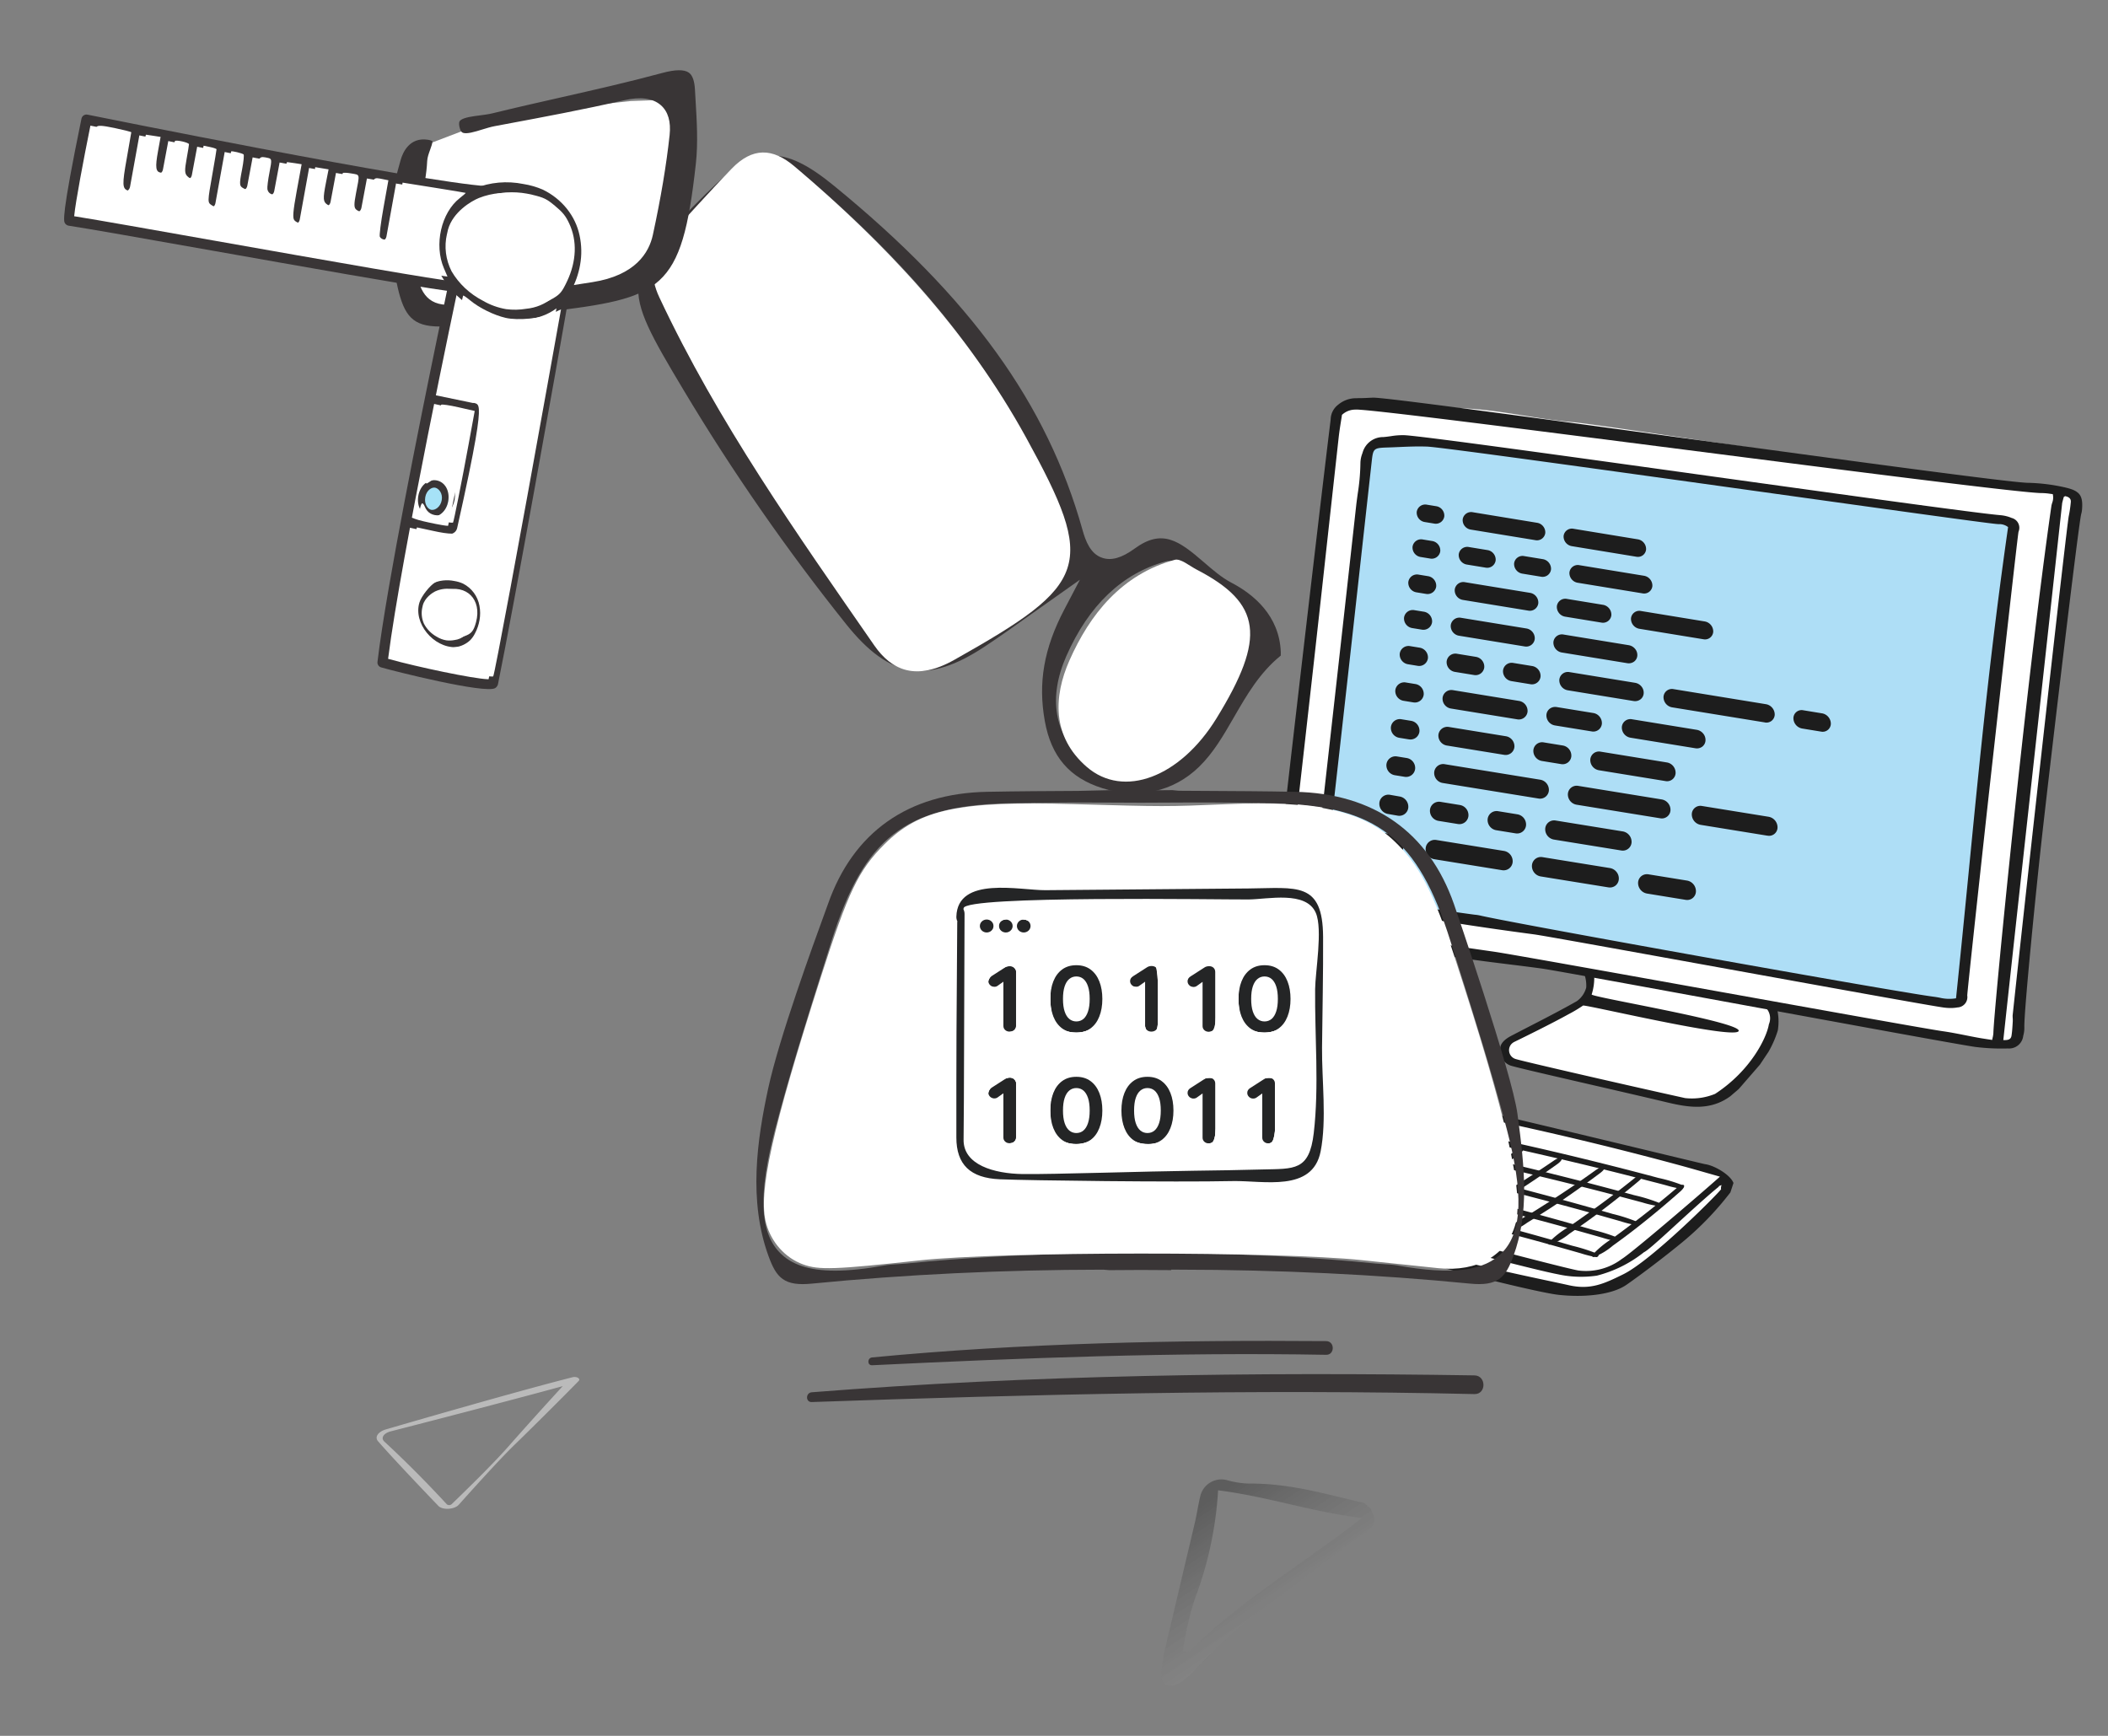 <?xml version="1.0" encoding="UTF-8" standalone="no"?>
<svg
   xmlns:dc="http://purl.org/dc/elements/1.1/"
   xmlns:cc="http://creativecommons.org/ns#"
   xmlns:rdf="http://www.w3.org/1999/02/22-rdf-syntax-ns#"
   xmlns:svg="http://www.w3.org/2000/svg"
   xmlns="http://www.w3.org/2000/svg"
   xmlns:sodipodi="http://sodipodi.sourceforge.net/DTD/sodipodi-0.dtd"
   xmlns:inkscape="http://www.inkscape.org/namespaces/inkscape"
   width="85mm"
   height="70mm"
   viewBox="0 0 85 70"
   version="1.1"
   id="svg1678"
   inkscape:version="1.0.2 (e86c870879, 2021-01-15)"
   sodipodi:docname="Stage-Industriebranche.svg">
  <rect x="0" y="0" width="85" height="70" fill="#808080" stroke="none"/>
  <defs
     id="defs1672">
    <clipPath
       clipPathUnits="userSpaceOnUse"
       id="clipPath1180">
      <path
         d="M 15,15 H 1222.559 V 451.535 H 15 Z"
         id="path1178" />
    </clipPath>
    <clipPath
       clipPathUnits="userSpaceOnUse"
       id="clipPath998">
      <path
         d="M 20.669,20.669 H 13485.236 V 7050.59 H 20.669 Z"
         transform="translate(-5773.64,-3181.878)"
         id="path998" />
    </clipPath>
    <clipPath
       clipPathUnits="userSpaceOnUse"
       id="clipPath1002">
      <path
         d="M 20.669,20.669 H 13485.236 V 7050.59 H 20.669 Z"
         transform="translate(-5901.698,-3167.898)"
         id="path1002" />
    </clipPath>
    <clipPath
       clipPathUnits="userSpaceOnUse"
       id="clipPath1004">
      <path
         d="M 20.669,20.669 H 13485.236 V 7050.59 H 20.669 Z"
         transform="translate(-5230.1,-2845.133)"
         id="path1004" />
    </clipPath>
    <clipPath
       clipPathUnits="userSpaceOnUse"
       id="clipPath1020">
      <path
         d="M 20.669,20.669 H 13485.236 V 7050.59 H 20.669 Z"
         transform="translate(-5376.489,-2809.474)"
         id="path1020" />
    </clipPath>
    <clipPath
       clipPathUnits="userSpaceOnUse"
       id="clipPath1022">
      <path
         d="M 20.669,20.669 H 13485.236 V 7050.59 H 20.669 Z"
         transform="translate(-5410.172,-2790.015)"
         id="path1022" />
    </clipPath>
    <clipPath
       clipPathUnits="userSpaceOnUse"
       id="clipPath208">
      <path
         d="M 20.669,20.669 H 13485.236 V 7050.59 H 20.669 Z"
         transform="translate(-3930.701,-4124.454)"
         id="path208" />
    </clipPath>
    <clipPath
       clipPathUnits="userSpaceOnUse"
       id="clipPath745">
      <path
         d="M 20.669,20.669 H 13485.236 V 7050.59 H 20.669 Z"
         transform="translate(-4141.444,-4009.823)"
         id="path745" />
    </clipPath>
    <clipPath
       clipPathUnits="userSpaceOnUse"
       id="clipPath747">
      <path
         d="M 20.669,20.669 H 13485.236 V 7050.59 H 20.669 Z"
         transform="translate(-4114.274,-4216.874)"
         id="path747" />
    </clipPath>
    <clipPath
       clipPathUnits="userSpaceOnUse"
       id="clipPath749">
      <path
         d="M 20.669,20.669 H 13485.236 V 7050.59 H 20.669 Z"
         transform="translate(-4177.396,-4003.934)"
         id="path749" />
    </clipPath>
    <clipPath
       clipPathUnits="userSpaceOnUse"
       id="clipPath751">
      <path
         d="M 20.669,20.669 H 13485.236 V 7050.59 H 20.669 Z"
         transform="translate(-3956.399,-4239.506)"
         id="path751" />
    </clipPath>
    <clipPath
       clipPathUnits="userSpaceOnUse"
       id="clipPath753">
      <path
         d="M 20.669,20.669 H 13485.236 V 7050.59 H 20.669 Z"
         transform="translate(-3974.068,-4239.506)"
         id="path753" />
    </clipPath>
    <clipPath
       clipPathUnits="userSpaceOnUse"
       id="clipPath755">
      <path
         d="M 20.669,20.669 H 13485.236 V 7050.59 H 20.669 Z"
         transform="translate(-3990.608,-4239.506)"
         id="path755" />
    </clipPath>
    <clipPath
       clipPathUnits="userSpaceOnUse"
       id="clipPath757">
      <path
         d="M 20.669,20.669 H 13485.236 V 7050.59 H 20.669 Z"
         transform="translate(-3957.058,-4183.343)"
         id="path757" />
    </clipPath>
    <clipPath
       clipPathUnits="userSpaceOnUse"
       id="clipPath759">
      <path
         d="M 20.669,20.669 H 13485.236 V 7050.59 H 20.669 Z"
         transform="translate(-4045.969,-4199.361)"
         id="path759" />
    </clipPath>
    <clipPath
       clipPathUnits="userSpaceOnUse"
       id="clipPath761">
      <path
         d="M 20.669,20.669 H 13485.236 V 7050.59 H 20.669 Z"
         transform="translate(-4087.921,-4183.343)"
         id="path761" />
    </clipPath>
    <clipPath
       clipPathUnits="userSpaceOnUse"
       id="clipPath763">
      <path
         d="M 20.669,20.669 H 13485.236 V 7050.59 H 20.669 Z"
         transform="translate(-4155.475,-4202.407)"
         id="path763" />
    </clipPath>
    <clipPath
       clipPathUnits="userSpaceOnUse"
       id="clipPath765">
      <path
         d="M 20.669,20.669 H 13485.236 V 7050.59 H 20.669 Z"
         transform="translate(-4219.741,-4199.361)"
         id="path765" />
    </clipPath>
    <clipPath
       clipPathUnits="userSpaceOnUse"
       id="clipPath767">
      <path
         d="M 20.669,20.669 H 13485.236 V 7050.59 H 20.669 Z"
         transform="translate(-3957.058,-4080.277)"
         id="path767" />
    </clipPath>
    <clipPath
       clipPathUnits="userSpaceOnUse"
       id="clipPath769">
      <path
         d="M 20.669,20.669 H 13485.236 V 7050.59 H 20.669 Z"
         transform="translate(-4045.969,-4096.296)"
         id="path769" />
    </clipPath>
    <clipPath
       clipPathUnits="userSpaceOnUse"
       id="clipPath771">
      <path
         d="M 20.669,20.669 H 13485.236 V 7050.59 H 20.669 Z"
         transform="translate(-4111.628,-4096.296)"
         id="path771" />
    </clipPath>
    <clipPath
       clipPathUnits="userSpaceOnUse"
       id="clipPath773">
      <path
         d="M 20.669,20.669 H 13485.236 V 7050.59 H 20.669 Z"
         transform="translate(-4155.475,-4099.342)"
         id="path773" />
    </clipPath>
    <clipPath
       clipPathUnits="userSpaceOnUse"
       id="clipPath775">
      <path
         d="M 20.669,20.669 H 13485.236 V 7050.59 H 20.669 Z"
         transform="translate(-4210.585,-4099.342)"
         id="path775" />
    </clipPath>
    <linearGradient
       id="linear-gradient"
       x1="3.471"
       x2="4.6"
       y2="20.348"
       gradientUnits="userSpaceOnUse"
       gradientTransform="matrix(0.314,-0.168,0.279,0.522,101.003,132.188)"
       y1="1.713">
      <stop
         offset="0"
         stop-color="#55b8fa"
         stop-opacity="0.588"
         id="stop24"
         style="stop-color:#1d1d1d;stop-opacity:0.588" />
      <stop
         offset="1"
         stop-color="#52baff"
         stop-opacity="0.271"
         id="stop26"
         style="stop-color:#ffffff;stop-opacity:0.271" />
    </linearGradient>
  </defs>
  <sodipodi:namedview
     id="base"
     pagecolor="#ffffff"
     bordercolor="#666666"
     borderopacity="1.0"
     inkscape:pageopacity="0.0"
     inkscape:pageshadow="2"
     inkscape:zoom="1.4"
     inkscape:cx="490.11666"
     inkscape:cy="132.8787"
     inkscape:document-units="mm"
     inkscape:current-layer="layer1"
     inkscape:document-rotation="0"
     showgrid="false"
     inkscape:window-width="1920"
     inkscape:window-height="1017"
     inkscape:window-x="-8"
     inkscape:window-y="-8"
     inkscape:window-maximized="1" />
  <g
     inkscape:label="Ebene 1"
     inkscape:groupmode="layer"
     id="layer1">
    <g
       id="g6404"
       transform="translate(-57.033,-69.825)">
      <g
         id="g5291"
         transform="matrix(0.362,0,0,0.362,78.406,49.862)">
        <g
           id="Gruppe_28953"
           data-name="Gruppe 28953"
           transform="translate(-1007,-19368.556)">
          <path
             id="Pfad_109363"
             data-name="Pfad 109363"
             d="m 55.273,71.884 c -0.1,0.183 -0.218,0.388 -0.348,0.675 l -0.458,0.685 -0.479,0.717 -0.2,0.234 -0.237,0.285 -2.011,2.314 -0.907,0.779 a 5.223,5.223 0 0 1 -2.925,1 13.041,13.041 0 0 1 -3.587,-0.276 c -2.535,-0.6 -5.912,-1.58 -9.124,-2.321 -4.3,-0.992 -7.349,-1.337 -7.936,-1.534 -0.421,-0.142 -1.348,-0.709 -1.3,-0.88 0.03,-0.078 -0.555,-0.913 0.12,-1.259 0.078,-0.04 0.727,-0.591 0.777,-0.619 0.636,-0.332 0.509,-0.233 1.179,-0.578 1.851,-0.956 3.766,-1.944 5.616,-3 a 3.97,3.97 0 0 0 1.748,-2.721 6.761,6.761 0 0 0 -0.184,-1.525 l 5.783,1.064 c 4.993,0.921 9.189,1.594 14.318,2.511 0.252,0.716 0.849,1.856 0.615,2.613 -0.313,1.014 -0.268,1.487 -0.464,1.836"
             transform="translate(1090,19468)"
             fill="#ffffff" />
          <path
             id="Pfad_109364"
             data-name="Pfad 109364"
             d="M 34.645,65.715 A 2.714,2.714 0 0 1 33.6,67.23 c -2.292,1.3 -4.657,2.481 -7,3.7 -0.279,0.157 -1.265,0.57 -1.494,1.305 a 1.786,1.786 0 0 0 1.1,2.166 c 0.989,0.332 11.686,2.729 17.523,4.122 2.414,0.576 4.779,0.9 6.966,-0.7 l 0.935,-0.8 q 0.961,-1.107 1.922,-2.213 L 54,74.29 54.951,72.866 a 11.573,11.573 0 0 0 1.034,-2.373 6.219,6.219 0 0 0 -0.542,-3.719 C 47.851,65.42 41.075,64.146 33.489,62.76 a 3.766,3.766 0 0 1 1.156,2.955 m 0.877,-1.542 c 1.645,0.287 3.355,0.669 4.879,0.935 3.97,0.693 9.221,1.609 13.184,2.336 a 1.7,1.7 0 0 1 1.408,2.356 c -0.236,1.468 -2,5.155 -5.993,7.758 a 6.811,6.811 0 0 1 -3.336,0.47 C 38.952,76.546 27.653,73.949 26.79,73.676 a 1.024,1.024 0 0 1 -0.135,-1.919 c 0.919,-0.446 4.184,-2.049 5.99,-3.057 a 15.387,15.387 0 0 0 1.643,-0.979 c 0.2,-0.153 16.844,3.822 17.334,2.842 0.49,-0.98 -16.481,-3.793 -16.371,-4.08 a 6.036,6.036 0 0 0 0.271,-2.31"
             transform="translate(1090,19468)"
             fill="#1d1d1d" />
          <path
             id="Pfad_109365"
             data-name="Pfad 109365"
             d="m 8.828,0.99 c 4.208,0.081 8.524,-0.029 12.718,0.231 3.9,0.242 7.72,1.182 11.607,1.51 3.79,0.32 51.089,7.731 54.9,7.695 a 11.606,11.606 0 0 1 1.3,0.125 3.927,3.927 0 0 1 0.079,1.837 c -1.84,18.917 -3.706,30.451 -5.487,47.227 -0.012,2.18 -0.936,9.083 -0.958,11.263 0,0.294 -0.72,1.016 -0.783,1.376 -0.637,-0.1 -1.179,-0.176 -1.716,-0.273 -1.327,-0.242 -4.671,-0.9 -6.006,-1.085 -3.068,-0.434 -47.2,-8.472 -50.27,-8.91 C 20.303,61.429 16.394,60.853 12.498,60.219 9.14,59.674 5.659,59.159 2.325,58.5 A 2.245,2.245 0 0 1 1.755,58.335 C 1.2,58.055 0.8,57.7 0.88,57.038 c 0.092,-0.72 0.1,-1.45 0.186,-2.171 Q 2.475,42.34 3.892,29.814 5.32,17.014 6.717,4.214 c 0.1,-0.9 0.261,-1.791 0.377,-2.576 A 2.328,2.328 0 0 1 8.828,0.99"
             transform="translate(1090,19468)"
             fill="#ffffff"
             fill-rule="evenodd" />
          <path
             id="Pfad_109366"
             data-name="Pfad 109366"
             d="m 73.778,67.321 c -3.854,-0.474 -47.615,-8.295 -51.4,-9.2 a 7.188,7.188 0 0 0 -0.721,-0.1 C 18.624,57.612 15.601,57.16 12.604,56.555 10.562,56.143 8.649,56.01 6.629,55.513 4.66,55.029 4.64,55.062 4.853,53.165 Q 6.068,42.378 7.28,31.595 8.673,19.1 10.052,6.605 C 10.222,5.071 10.352,4.994 11.99,4.94 13.542,4.89 14.881,4.787 16.434,4.84 19.1,4.932 77.95,13.356 80.9,13.6 a 1.929,1.929 0 0 1 1.377,0.423 c -2.341,19.027 -3.3,34.721 -5.9,53.449 a 6.593,6.593 0 0 1 -2.6,-0.148"
             transform="translate(1090,19468)"
             fill="#aedef6"
             fill-rule="evenodd" />
          <path
             id="Pfad_109367"
             data-name="Pfad 109367"
             d="m 0.285,58.421 a 5.846,5.846 0 0 0 2.641,1.207 c 1.851,0.432 3.87,0.718 5.821,1 0.6,0.085 1.191,0.169 1.769,0.256 q 1.89,0.283 3.783,0.575 c 2.381,0.365 4.846,0.742 7.274,1.087 1.462,0.209 2.951,0.394 4.392,0.572 1.229,0.152 2.5,0.309 3.743,0.48 1.2,0.165 11.691,2.089 22.8,4.126 11.9,2.183 24.211,4.441 25.52,4.61 a 23.374,23.374 0 0 0 3.433,0.167 c 0.05,0 0.1,0 0.147,-0.005 a 1.579,1.579 0 0 0 1.714,-1.4 3.252,3.252 0 0 0 0.125,-0.968 c -0.044,-1.758 1.309,-15.375 2,-21.519 1.048,-9.3 4.021,-34.356 4.33,-35.628 l 0.019,-0.074 a 2.108,2.108 0 0 0 0.066,-0.34 c 0.174,-1.78 -0.322,-2.2 -1.9,-2.571 A 20.619,20.619 0 0 0 83.805,9.486 C 81.621,9.423 63.233,6.919 45.451,4.5 28.325,2.166 12.147,-0.037 10.9,0 l -0.319,0.013 -0.225,0.011 -0.224,0.011 c -0.19,0.009 -0.379,0.016 -0.57,0.018 -0.17,0 -0.339,0 -0.506,0.011 A 3.084,3.084 0 0 0 7.016,0.786 2.11,2.11 0 0 0 6.18,2.433 l -0.011,0.1 C 5.646,6.712 4.06,20.212 2.761,31.389 0.474,51.091 0.175,53.975 0.183,54.432 H 0.16 c -0.011,0.257 -0.037,0.581 -0.066,0.925 -0.1,1.218 -0.212,2.6 0.191,3.065 M 87.985,10.85 Z M 9.053,1.326 c 2.014,0.038 18.751,2.185 36.469,4.458 18.645,2.392 37.922,4.865 39.888,4.846 a 6.276,6.276 0 0 1 0.876,0.075 c 0.11,0.015 0.22,0.03 0.327,0.042 a 1.656,1.656 0 0 1 -0.069,0.983 c -0.027,0.093 -0.053,0.185 -0.077,0.285 C 83.578,32.162 80.021,68.668 80,70.738 a 2.98,2.98 0 0 1 -0.09,0.584 c -0.015,0.074 -0.031,0.15 -0.046,0.229 -0.17,-0.027 -0.332,-0.051 -0.491,-0.075 -0.388,-0.06 -0.748,-0.114 -1.1,-0.179 C 77.816,71.214 77.362,71.124 76.909,71.034 76.061,70.866 75.186,70.693 74.315,70.57 72.777,70.353 60.694,68.184 49.009,66.086 37.634,64.044 25.87,61.932 24.357,61.717 21.163,61.261 16.957,60.649 12.719,59.961 11.948,59.835 11.167,59.711 10.385,59.587 7.816,59.178 5.161,58.756 2.598,58.251 A 2.059,2.059 0 0 1 2.079,58.101 C 1.44,57.775 1.205,57.434 1.272,56.925 c 0.048,-0.387 0.075,-0.781 0.1,-1.162 0.023,-0.328 0.045,-0.667 0.083,-1 Q 2.026,49.7 2.6,44.628 3.436,37.25 4.262,29.869 q 0.783,-7 1.548,-14 Q 6.439,10.153 7.071,4.434 C 7.138,3.823 7.233,3.221 7.326,2.639 7.366,2.391 7.405,2.15 7.438,1.918 A 2.173,2.173 0 0 1 8.845,1.333 c 0.069,0 0.138,0 0.208,0 m 78.774,9.761 A 0.168,0.168 0 0 1 87.874,11.037 0.472,0.472 0 0 1 87.939,11 l 0.06,-0.028 c 0.462,0.1 0.654,0.309 0.623,0.663 a 14.354,14.354 0 0 1 -0.231,1.577 c -0.236,1.2 -4.462,38.92 -6.248,55.608 0,0.1 0,0.19 0.008,0.286 a 3.291,3.291 0 0 1 0.006,0.383 l -0.016,0.265 c -0.027,0.437 -0.054,0.889 -0.124,1.324 -0.052,0.321 -0.245,0.466 -0.646,0.485 a 2.226,2.226 0 0 1 -0.267,0 c 1.114,-10.27 2.2,-20.167 3.356,-30.642 1.036,-9.422 2.108,-19.166 3.2,-29.175 0.049,-0.218 0.11,-0.434 0.171,-0.65 m -0.028,-0.141 v 0"
             transform="translate(1090,19468)"
             fill="#1d1d1d" />
          <path
             id="Pfad_109368"
             data-name="Pfad 109368"
             d="m 4.409,54 a 2.281,2.281 0 0 0 1.871,2.092 31.131,31.131 0 0 0 3.8,0.722 c 0.761,0.111 1.548,0.227 2.326,0.377 4.716,0.913 9.787,1.714 16.442,2.6 0.994,0.131 10.563,1.866 20.7,3.7 11.726,2.126 23.851,4.323 24.994,4.458 a 5.473,5.473 0 0 0 0.923,0.038 3.719,3.719 0 0 0 0.529,-0.059 1.149,1.149 0 0 0 1.093,-1.328 c 0,-0.387 1.783,-16.831 2.782,-25.8 l 0.286,-2.56 C 81.175,29.098 82.716,15.283 82.8,14.932 A 1.126,1.126 0 0 0 82.04,13.404 4.137,4.137 0 0 0 80.768,13.091 C 78.205,12.876 63.923,10.891 48.803,8.791 32.83,6.566 16.313,4.269 14.394,4.182 a 7.863,7.863 0 0 0 -1.5,0.109 C 12.622,4.329 12.34,4.368 12.05,4.391 A 2.366,2.366 0 0 0 9.758,6.05 C 9.738,6.116 9.716,6.183 9.694,6.25 a 3.083,3.083 0 0 0 -0.2,0.978 23.618,23.618 0 0 1 -0.3,3.466 C 9.128,11.175 9.062,11.654 9.009,12.137 7.631,24.609 6.22,37.176 4.854,49.328 c -0.066,0.594 -0.151,1.2 -0.232,1.781 -0.079,0.566 -0.158,1.133 -0.223,1.7 A 6.036,6.036 0 0 0 4.409,54 M 5.638,52.93 6.5,45.267 Q 7.265,38.481 8.023,31.695 8.765,25.05 9.5,18.4 10.126,12.742 10.754,7.082 c 0.16,-1.437 0.217,-1.483 1.794,-1.532 0.42,-0.013 0.824,-0.031 1.221,-0.048 1.05,-0.045 2.042,-0.088 3.147,-0.05 1.468,0.051 20.433,2.695 37.165,5.027 13.435,1.874 25.038,3.492 26.319,3.6 l 0.176,0.012 a 1.592,1.592 0 0 1 1.061,0.328 c -1.98,13.81 -3.132,25.566 -4.349,38.012 -0.454,4.623 -0.921,9.4 -1.45,14.48 a 4.5,4.5 0 0 1 -1.823,-0.068 c -0.2,-0.037 -0.406,-0.074 -0.608,-0.1 -3.925,-0.482 -46.96,-8.187 -50.6,-9.058 a 4.213,4.213 0 0 0 -0.514,-0.08 C 22.223,57.598 22.152,57.59 22.084,57.581 19.449,57.225 16.331,56.776 13.177,56.14 12.314,55.965 11.463,55.84 10.64,55.718 9.554,55.559 8.431,55.393 7.297,55.118 L 7.19,55.092 C 5.446,54.664 5.446,54.664 5.64,52.937"
             transform="translate(1090,19468)"
             fill="#1d1d1d" />
          <path
             id="Pfad_109369"
             data-name="Pfad 109369"
             d="m 18.9,40.834 10.621,1.725 a 1.154,1.154 0 0 1 0.963,1.219 0.985,0.985 0 0 1 -1.164,0.877 L 18.663,42.926 a 1.131,1.131 0 0 1 -0.948,-1.22 1,1 0 0 1 1.185,-0.872 z"
             transform="translate(1090,19468)"
             fill="#1d1d1d" />
          <path
             id="Pfad_109370"
             data-name="Pfad 109370"
             d="m 33.761,43.248 9.289,1.509 a 1.177,1.177 0 0 1 0.98,1.22 0.962,0.962 0 0 1 -1.142,0.88 l -9.316,-1.512 a 1.16,1.16 0 0 1 -0.968,-1.223 0.977,0.977 0 0 1 1.157,-0.874"
             transform="translate(1090,19468)"
             fill="#1d1d1d" />
          <path
             id="Pfad_109371"
             data-name="Pfad 109371"
             d="m 17.958,49.276 7.524,1.218 a 1.166,1.166 0 0 1 0.968,1.244 1.008,1.008 0 0 1 -1.184,0.9 L 17.72,51.417 a 1.15,1.15 0 0 1 -0.957,-1.246 1.02,1.02 0 0 1 1.195,-0.895 z"
             transform="translate(1090,19468)"
             fill="#1d1d1d" />
          <path
             id="Pfad_109372"
             data-name="Pfad 109372"
             d="m 20.706,24.524 7.268,1.187 a 1.11,1.11 0 0 1 0.938,1.169 0.956,0.956 0 0 1 -1.14,0.832 l -7.288,-1.19 a 1.1,1.1 0 0 1 -0.929,-1.17 0.968,0.968 0 0 1 1.151,-0.828 z"
             transform="translate(1090,19468)"
             fill="#1d1d1d" />
          <path
             id="Pfad_109373"
             data-name="Pfad 109373"
             d="m 18.43,45.03 2.138,0.347 a 1.145,1.145 0 0 1 0.956,1.23 1.009,1.009 0 0 1 -1.185,0.887 L 18.194,47.147 A 1.142,1.142 0 0 1 17.242,45.913 1.012,1.012 0 0 1 18.43,45.03"
             transform="translate(1090,19468)"
             fill="#1d1d1d" />
          <path
             id="Pfad_109374"
             data-name="Pfad 109374"
             d="m 24.625,48.188 a 1.153,1.153 0 0 1 -0.961,-1.234 1,1 0 0 1 1.177,-0.885 l 2.136,0.347 a 1.157,1.157 0 0 1 0.965,1.231 1,1 0 0 1 -1.175,0.888 z"
             transform="translate(1090,19468)"
             fill="#1d1d1d" />
          <path
             id="Pfad_109375"
             data-name="Pfad 109375"
             d="m 19.356,36.686 6.337,1.031 a 1.135,1.135 0 0 1 0.953,1.205 0.984,0.984 0 0 1 -1.164,0.865 l -6.356,-1.033 a 1.123,1.123 0 0 1 -0.943,-1.208 1,1 0 0 1 1.173,-0.86 z"
             transform="translate(1090,19468)"
             fill="#1d1d1d" />
          <path
             id="Pfad_109376"
             data-name="Pfad 109376"
             d="m 19.811,32.585 7.351,1.2 a 1.128,1.128 0 0 1 0.948,1.194 0.974,0.974 0 0 1 -1.154,0.854 l -7.372,-1.2 a 1.112,1.112 0 0 1 -0.938,-1.194 0.986,0.986 0 0 1 1.165,-0.854 z"
             transform="translate(1090,19468)"
             fill="#1d1d1d" />
          <path
             id="Pfad_109377"
             data-name="Pfad 109377"
             d="m 20.261,28.532 2.089,0.341 a 1.109,1.109 0 0 1 0.937,1.18 0.974,0.974 0 0 1 -1.155,0.842 L 20.037,30.553 A 1.1,1.1 0 0 1 19.1,29.37 0.977,0.977 0 0 1 20.258,28.532"
             transform="translate(1090,19468)"
             fill="#1d1d1d" />
          <path
             id="Pfad_109378"
             data-name="Pfad 109378"
             d="m 28.414,31.919 -2.093,-0.341 a 1.117,1.117 0 0 1 -0.942,-1.184 0.966,0.966 0 0 1 1.148,-0.84 l 2.088,0.341 a 1.12,1.12 0 0 1 0.944,1.181 0.962,0.962 0 0 1 -1.145,0.843"
             transform="translate(1090,19468)"
             fill="#1d1d1d" />
          <path
             id="Pfad_109379"
             data-name="Pfad 109379"
             d="m 60.794,37.2 -2.085,-0.34 a 1.177,1.177 0 0 1 -0.984,-1.189 0.913,0.913 0 0 1 1.1,-0.846 l 2.08,0.34 v 0 a 1.182,1.182 0 0 1 0.988,1.185 0.911,0.911 0 0 1 -1.099,0.85 z"
             transform="translate(1090,19468)"
             fill="#1d1d1d" />
          <path
             id="Pfad_109380"
             data-name="Pfad 109380"
             d="m 32.026,38.747 a 1.146,1.146 0 0 1 0.96,1.206 0.971,0.971 0 0 1 -1.153,0.866 l -2.116,-0.344 a 1.142,1.142 0 0 1 -0.958,-1.209 0.976,0.976 0 0 1 1.157,-0.862 z"
             transform="translate(1090,19468)"
             fill="#1d1d1d" />
          <path
             id="Pfad_109381"
             data-name="Pfad 109381"
             d="m 30.213,35.319 a 0.943,0.943 0 0 1 0.377,-0.674 1.017,1.017 0 0 1 0.77,-0.178 l 4.07,0.663 a 1.143,1.143 0 0 1 0.959,1.195 0.959,0.959 0 0 1 -1.141,0.855 l -4.081,-0.664 a 1.136,1.136 0 0 1 -0.954,-1.197 z"
             transform="translate(1090,19468)"
             fill="#1d1d1d" />
          <path
             id="Pfad_109382"
             data-name="Pfad 109382"
             d="m 54.826,48.795 -7.433,-1.206 a 1.187,1.187 0 0 1 -0.986,-1.225 0.954,0.954 0 0 1 1.135,-0.877 l 7.412,1.2 a 1.2,1.2 0 0 1 1,1.223 0.942,0.942 0 0 1 -1.123,0.882"
             transform="translate(1090,19468)"
             fill="#1d1d1d" />
          <path
             id="Pfad_109383"
             data-name="Pfad 109383"
             d="m 38.275,53.652 a 1,1 0 0 1 -0.378,0.71 1.011,1.011 0 0 1 -0.787,0.191 l -7.535,-1.218 a 1.174,1.174 0 0 1 -0.974,-1.249 1,1 0 0 1 1.177,-0.9 l 7.513,1.217 a 1.182,1.182 0 0 1 0.732,0.436 1.157,1.157 0 0 1 0.252,0.813 z"
             transform="translate(1090,19468)"
             fill="#1d1d1d" />
          <path
             id="Pfad_109384"
             data-name="Pfad 109384"
             d="m 40.336,28.745 a 0.911,0.911 0 0 1 -0.363,0.66 1,1 0 0 1 -0.76,0.174 l -7.278,-1.188 a 1.118,1.118 0 0 1 -0.944,-1.172 0.95,0.95 0 0 1 1.134,-0.83 l 7.257,1.186 a 1.165,1.165 0 0 1 0.709,0.412 1.068,1.068 0 0 1 0.245,0.758 z"
             transform="translate(1090,19468)"
             fill="#1d1d1d" />
          <path
             id="Pfad_109385"
             data-name="Pfad 109385"
             d="m 31.247,47.108 7.469,1.211 a 1.182,1.182 0 0 1 0.98,1.234 0.978,0.978 0 0 1 -1.156,0.89 l -7.491,-1.214 a 1.165,1.165 0 0 1 -0.969,-1.235 0.989,0.989 0 0 1 1.167,-0.886"
             transform="translate(1090,19468)"
             fill="#1d1d1d" />
          <path
             id="Pfad_109386"
             data-name="Pfad 109386"
             d="m 40.423,54 a 0.99,0.99 0 0 1 0.375,-0.708 1,1 0 0 1 0.783,-0.191 l 4.288,0.694 a 1.2,1.2 0 0 1 0.995,1.247 0.973,0.973 0 0 1 -1.151,0.9 l -4.3,-0.7 A 1.2,1.2 0 0 1 40.423,54 Z"
             transform="translate(1090,19468)"
             fill="#1d1d1d" />
          <path
             id="Pfad_109387"
             data-name="Pfad 109387"
             d="m 41.045,32.948 a 0.922,0.922 0 0 1 -0.364,0.668 1,1 0 0 1 -0.763,0.178 L 32.6,32.6 a 1.128,1.128 0 0 1 -0.95,-1.184 0.956,0.956 0 0 1 1.139,-0.841 l 7.3,1.19 a 1.168,1.168 0 0 1 0.713,0.417 1.083,1.083 0 0 1 0.243,0.766 z"
             transform="translate(1090,19468)"
             fill="#1d1d1d" />
          <path
             id="Pfad_109388"
             data-name="Pfad 109388"
             d="M 36.065,41.507 A 1.155,1.155 0 0 1 35.1,40.3 0.966,0.966 0 0 1 36.247,39.436 l 7.378,1.2 a 1.166,1.166 0 0 1 0.975,1.208 0.952,0.952 0 0 1 -1.134,0.868 z"
             transform="translate(1090,19468)"
             fill="#1d1d1d" />
          <path
             id="Pfad_109389"
             data-name="Pfad 109389"
             d="m 47.931,38.2 a 0.928,0.928 0 0 1 -0.359,0.677 0.989,0.989 0 0 1 -0.765,0.18 l -7.228,-1.176 a 1.152,1.152 0 0 1 -0.965,-1.2 0.953,0.953 0 0 1 1.135,-0.854 l 7.208,1.175 v 0 a 1.182,1.182 0 0 1 0.72,0.42 1.12,1.12 0 0 1 0.254,0.778 z"
             transform="translate(1090,19468)"
             fill="#1d1d1d" />
          <path
             id="Pfad_109390"
             data-name="Pfad 109390"
             d="M 54.536,36.177 44.222,34.5 a 1.152,1.152 0 0 1 -0.966,-1.187 0.937,0.937 0 0 1 1.122,-0.843 l 10.284,1.678 a 1.171,1.171 0 0 1 0.979,1.185 0.92,0.92 0 0 1 -1.1,0.848"
             transform="translate(1090,19468)"
             fill="#1d1d1d" />
          <path
             id="Pfad_109391"
             data-name="Pfad 109391"
             d="m 14.4,42.234 -1.066,-0.173 a 1.123,1.123 0 0 1 -0.942,-1.22 1.012,1.012 0 0 1 1.189,-0.87 l 1.064,0.172 a 1.125,1.125 0 0 1 0.942,1.217 1.01,1.01 0 0 1 -1.187,0.874"
             transform="translate(1090,19468)"
             fill="#1d1d1d" />
          <path
             id="Pfad_109392"
             data-name="Pfad 109392"
             d="m 14.887,38.065 -1.06,-0.172 A 1.115,1.115 0 0 1 12.89,36.686 1,1 0 0 1 14.072,35.827 L 15.129,36 a 1.116,1.116 0 0 1 0.938,1.2 1,1 0 0 1 -1.18,0.862"
             transform="translate(1090,19468)"
             fill="#1d1d1d" />
          <path
             id="Pfad_109393"
             data-name="Pfad 109393"
             d="m 13.121,50.858 -1.08,-0.19 A 1.166,1.166 0 0 1 11.09,49.4 1.02,1.02 0 0 1 12.297,48.515 l 1.077,0.189 a 1.168,1.168 0 0 1 0.952,1.265 1.017,1.017 0 0 1 -1.2,0.889"
             transform="translate(1090,19468)"
             fill="#1d1d1d" />
          <path
             id="Pfad_109394"
             data-name="Pfad 109394"
             d="m 13.626,46.562 -1.074,-0.189 a 1.156,1.156 0 0 1 -0.946,-1.254 1.01,1.01 0 0 1 1.2,-0.873 l 1.07,0.188 a 1.156,1.156 0 0 1 0.947,1.251 1.008,1.008 0 0 1 -1.2,0.877"
             transform="translate(1090,19468)"
             fill="#1d1d1d" />
          <path
             id="Pfad_109395"
             data-name="Pfad 109395"
             d="m 15.369,33.944 -1.054,-0.172 a 1.1,1.1 0 0 1 -0.932,-1.194 1,1 0 0 1 1.174,-0.848 l 1.051,0.171 a 1.107,1.107 0 0 1 0.933,1.192 0.992,0.992 0 0 1 -1.172,0.851"
             transform="translate(1090,19468)"
             fill="#1d1d1d" />
          <path
             id="Pfad_109396"
             data-name="Pfad 109396"
             d="M 15.846,29.87 14.8,29.7 a 1.1,1.1 0 0 1 -0.927,-1.182 0.985,0.985 0 0 1 1.166,-0.837 l 1.045,0.17 a 1.1,1.1 0 0 1 0.929,1.179 0.985,0.985 0 0 1 -1.165,0.841"
             transform="translate(1090,19468)"
             fill="#1d1d1d" />
          <path
             id="Pfad_109397"
             data-name="Pfad 109397"
             d="m 16.318,25.841 -1.042,-0.17 a 1.087,1.087 0 0 1 -0.923,-1.17 0.978,0.978 0 0 1 1.16,-0.826 l 1.039,0.169 a 1.088,1.088 0 0 1 0.923,1.167 0.975,0.975 0 0 1 -1.157,0.83"
             transform="translate(1090,19468)"
             fill="#1d1d1d" />
          <path
             id="Pfad_109398"
             data-name="Pfad 109398"
             d="M 28.964,15.873 21.8,14.7 a 1.071,1.071 0 0 1 -0.915,-1.135 0.944,0.944 0 0 1 1.129,-0.8 l 7.147,1.173 a 1.083,1.083 0 0 1 0.924,1.133 0.932,0.932 0 0 1 -1.121,0.802 z"
             transform="translate(1090,19468)"
             fill="#1d1d1d" />
          <path
             id="Pfad_109399"
             data-name="Pfad 109399"
             d="m 21.147,20.56 7.227,1.182 a 1.1,1.1 0 0 1 0.934,1.158 0.949,0.949 0 0 1 -1.133,0.821 L 20.928,22.536 A 1.088,1.088 0 0 1 20,21.378 0.961,0.961 0 0 1 21.147,20.56 Z"
             transform="translate(1090,19468)"
             fill="#1d1d1d" />
          <path
             id="Pfad_109400"
             data-name="Pfad 109400"
             d="m 21.582,16.642 2.054,0.337 a 1.082,1.082 0 0 1 0.922,1.144 0.948,0.948 0 0 1 -1.133,0.81 l -2.06,-0.337 a 1.08,1.08 0 0 1 -0.92,-1.147 0.953,0.953 0 0 1 1.137,-0.807"
             transform="translate(1090,19468)"
             fill="#1d1d1d" />
          <path
             id="Pfad_109401"
             data-name="Pfad 109401"
             d="m 29.6,19.944 -2.058,-0.337 a 1.091,1.091 0 0 1 -0.928,-1.148 0.942,0.942 0 0 1 1.127,-0.808 l 2.053,0.336 a 1.093,1.093 0 0 1 0.93,1.145 0.938,0.938 0 0 1 -1.124,0.812"
             transform="translate(1090,19468)"
             fill="#1d1d1d" />
          <path
             id="Pfad_109402"
             data-name="Pfad 109402"
             d="M 32.313,24.4 A 1.108,1.108 0 0 1 31.374,23.24 0.942,0.942 0 0 1 32.5,22.42 l 4,0.655 a 1.117,1.117 0 0 1 0.945,1.158 0.936,0.936 0 0 1 -1.121,0.823 z"
             transform="translate(1090,19468)"
             fill="#1d1d1d" />
          <path
             id="Pfad_109403"
             data-name="Pfad 109403"
             d="m 40.212,17.718 -7.156,-1.173 a 1.092,1.092 0 0 1 -0.93,-1.137 0.926,0.926 0 0 1 1.113,-0.8 l 7.136,1.171 a 1.1,1.1 0 0 1 0.939,1.135 0.913,0.913 0 0 1 -1.102,0.804 z"
             transform="translate(1090,19468)"
             fill="#1d1d1d" />
          <path
             id="Pfad_109404"
             data-name="Pfad 109404"
             d="m 40.911,21.8 -7.2,-1.178 a 1.1,1.1 0 0 1 -0.936,-1.149 0.933,0.933 0 0 1 1.118,-0.81 l 7.176,1.176 a 1.116,1.116 0 0 1 0.945,1.147 0.92,0.92 0 0 1 -1.107,0.814"
             transform="translate(1090,19468)"
             fill="#1d1d1d" />
          <path
             id="Pfad_109405"
             data-name="Pfad 109405"
             d="M 47.689,26.912 40.583,25.75 a 1.124,1.124 0 0 1 -0.95,-1.161 0.928,0.928 0 0 1 1.114,-0.822 l 7.086,1.16 a 1.137,1.137 0 0 1 0.959,1.16 0.916,0.916 0 0 1 -1.103,0.825 z"
             transform="translate(1090,19468)"
             fill="#1d1d1d" />
          <path
             id="Pfad_109406"
             data-name="Pfad 109406"
             d="M 16.784,21.859 15.748,21.69 a 1.078,1.078 0 0 1 -0.918,-1.158 0.97,0.97 0 0 1 1.152,-0.817 l 1.033,0.169 a 1.081,1.081 0 0 1 0.919,1.156 0.967,0.967 0 0 1 -1.15,0.819"
             transform="translate(1090,19468)"
             fill="#1d1d1d" />
          <path
             id="Pfad_109407"
             data-name="Pfad 109407"
             d="m 17.244,17.921 -1.03,-0.169 A 1.069,1.069 0 0 1 15.3,16.606 0.962,0.962 0 0 1 16.445,15.8 l 1.028,0.168 a 1.072,1.072 0 0 1 0.914,1.144 0.959,0.959 0 0 1 -1.143,0.809"
             transform="translate(1090,19468)"
             fill="#1d1d1d" />
          <path
             id="Pfad_109408"
             data-name="Pfad 109408"
             d="m 17.7,14.026 -1.025,-0.168 a 1.062,1.062 0 0 1 -0.909,-1.134 0.954,0.954 0 0 1 1.138,-0.8 l 1.022,0.167 a 1.064,1.064 0 0 1 0.91,1.132 0.951,0.951 0 0 1 -1.136,0.803 z"
             transform="translate(1090,19468)"
             fill="#1d1d1d" />
        </g>
        <g
           id="Gruppe_28955"
           data-name="Gruppe 28955"
           transform="translate(79.919,176.876)">
          <path
             id="Pfad_109409-2"
             data-name="Pfad 109409"
             d="M 13.673,1.244 C 12.006,2.2 2.382,8.225 2.146,8.384 1.534,8.8 0.772,9.318 0.632,9.816 a 2.321,2.321 0 0 0 0.631,2.123 22.728,22.728 0 0 0 5.963,2.614 c 1.055,0.381 4.252,1.543 4.829,1.779 l 10.2,2.8 9.5,2.632 2.143,0.455 c 0.312,0.049 0.572,0.092 0.836,0.136 0.541,0.09 0.913,-0.151 2,0 a 5.526,5.526 0 0 0 1.994,-0.172 7.781,7.781 0 0 0 1.6,-0.4 47.46,47.46 0 0 0 7.972,-5.522 c 4.494,-3.731 4.611,-4.767 5.151,-5.395 L 53.72,10.049 C 53.72,10.033 53.578,9.154 51.986,8.704 48.208,7.636 40.577,5.833 33.416,4.071 28.082,2.759 22.469,1.647 19.337,0.9 a 7.786,7.786 0 0 0 -5.664,0.339"
             transform="translate(-0.161)"
             fill="#ffffff" />
          <path
             id="Pfad_109410-2"
             data-name="Pfad 109410"
             d="M 54.129,10.053 53.785,11.1 a 34.1,34.1 0 0 1 -5.239,5.456 C 46.578,18.186 43.8,20.293 42.2,21.4 40.626,22.49 37.59,22.832 34.658,22.514 32.691,22.301 24.264,20.259 17.323,18.277 11.692,16.67 7.12,15.027 7.12,15.027 4.856,14.344 1.485,12.927 0.84,12.207 A 2.861,2.861 0 0 1 0.082,9.593 C 0.338,8.677 1.737,7.966 2.439,7.412 2.604,7.298 9.939,2.694 10.311,2.451 10.852,2.101 12.67,1.01 12.857,0.921 13.381,0.722 13.894,0.5 14.43,0.327 a 7.792,7.792 0 0 1 2.963,-0.269 c 6.448,1.32 33.15,7.833 33.583,7.9 1.078,0.149 2.846,1.227 3.153,2.1 m -1.323,0.223 -0.275,0.106 c -0.029,0.061 -0.12,0.163 -0.136,0.155 -0.257,0.216 -0.518,0.429 -0.771,0.649 -3.1,2.682 -6.788,6.289 -7.467,6.574 a 13.965,13.965 0 0 1 -5.244,2.609 12.108,12.108 0 0 1 -4.358,-0.155 C 31.041,19.562 10.455,14.085 3.582,11.852 3.072,11.686 2.571,11.501 2.065,11.326 l -0.4,0.057 a 14.2,14.2 0 0 0 2.2,1.52 c 1.006,0.462 2.083,0.825 3.153,1.2 0,0 7.435,2.261 14.883,4.175 5.87,1.509 11.774,2.687 13.866,3.159 2.432,0.548 3.917,-0.148 6.079,-1.21 3.122,-1.534 10.354,-8.756 10.908,-9.484 -0.046,-0.025 -0.011,-0.331 0.052,-0.459 M 52.633,9.351 C 50.869,8.851 49.301,8.393 47.719,7.967 37.719,5.267 27.582,2.988 17.334,1.047 A 5.422,5.422 0 0 0 13.394,1.81 C 9.794,4.064 6.269,6.263 5.745,6.602 L 5.174,6.971 3.929,7.771 2.645,8.584 1.91,9.1 C 1.759,9.258 1.61,9.416 1.456,9.575 1.34,9.756 1.224,9.938 1.045,10.22 l 2.2,0.72 0.019,0.013 c 1.1,0.424 31.271,8.442 33.567,8.845 a 6.627,6.627 0 0 0 4.874,-1.293 c 1.019,-0.6 8.65,-7.133 10.926,-9.167"
             fill="#1d1d1d" />
          <path
             id="Pfad_109411-2"
             data-name="Pfad 109411"
             d="M 5.559,2.868 A 1.141,1.141 0 0 0 6.181,3.204 L 7.223,3.426 C 7.847,3.56 8.471,3.685 9.09,3.81 q 1.877,0.378 3.705,0.761 3.6,0.751 7.02,1.519 c 4.436,0.994 8.67,1.983 12.7,3 q 1.641,0.413 3.238,0.829 0.792,0.2 1.574,0.412 a 10.7,10.7 0 0 0 1.617,0.359 c 0.182,0.02 0.391,-0.282 0.192,-0.374 A 17.118,17.118 0 0 0 36.39,9.486 Q 34.972,9.103 33.521,8.729 30.572,7.964 27.479,7.214 21.064,5.654 13.98,4.2 11.917,3.77 9.8,3.348 C 9.1,3.209 8.389,3.064 7.673,2.936 L 6.617,2.749 A 3.741,3.741 0 0 0 6.051,2.649 1.508,1.508 0 0 0 5.593,2.766 C 5.55,2.78 5.524,2.834 5.559,2.866"
             transform="translate(9.366)"
             fill="#1d1d1d" />
          <path
             id="Pfad_109412-2"
             data-name="Pfad 109412"
             d="m 15.036,9.369 a 1.283,1.283 0 0 0 0.645,0.349 l 1.078,0.258 c 0.647,0.155 1.292,0.3 1.933,0.449 q 1.941,0.444 3.834,0.89 3.723,0.878 7.266,1.76 6.887,1.718 13.15,3.423 1.7,0.467 3.352,0.935 0.821,0.231 1.63,0.463 a 12.239,12.239 0 0 0 1.673,0.414 c 0.189,0.027 0.4,-0.252 0.2,-0.349 a 19.585,19.585 0 0 0 -2.843,-0.914 q -1.467,-0.428 -2.971,-0.85 -3.054,-0.861 -6.255,-1.714 -6.644,-1.77 -13.975,-3.475 -2.135,-0.5 -4.33,-0.994 C 18.694,9.85 17.962,9.681 17.223,9.527 L 16.129,9.3 A 4.21,4.21 0 0 0 15.544,9.182 1.626,1.626 0 0 0 15.07,9.274 c -0.044,0.011 -0.071,0.062 -0.034,0.093"
             transform="translate(-10.767)"
             fill="#1d1d1d" />
          <path
             id="Pfad_109413-2"
             data-name="Pfad 109413"
             d="m 12.721,7.833 a 1.23,1.23 0 0 0 0.629,0.344 l 1.055,0.251 c 0.633,0.152 1.264,0.294 1.892,0.437 q 1.9,0.431 3.752,0.865 3.642,0.854 7.109,1.713 6.738,1.672 12.865,3.338 1.662,0.454 3.279,0.912 0.8,0.225 1.6,0.453 a 11.733,11.733 0 0 0 1.636,0.4 c 0.186,0.025 0.4,-0.254 0.2,-0.35 a 18.887,18.887 0 0 0 -2.78,-0.895 Q 42.522,14.884 41.052,14.471 38.065,13.631 34.933,12.798 28.433,11.071 21.259,9.414 19.171,8.93 17.022,8.447 C 16.309,8.288 15.593,8.124 14.867,7.975 L 13.802,7.756 A 4,4 0 0 0 13.229,7.643 1.533,1.533 0 0 0 12.765,7.737 C 12.721,7.748 12.694,7.799 12.73,7.83"
             transform="translate(-5.387)"
             fill="#1d1d1d" />
          <path
             id="Pfad_109414-2"
             data-name="Pfad 109414"
             d="m 10.671,6.187 a 1.182,1.182 0 0 0 0.617,0.34 q 0.519,0.125 1.036,0.245 c 0.621,0.149 1.241,0.287 1.857,0.427 q 1.866,0.422 3.685,0.844 3.576,0.834 6.981,1.675 c 4.41,1.091 8.62,2.171 12.631,3.267 q 1.631,0.445 3.218,0.9 0.789,0.221 1.565,0.443 a 11.332,11.332 0 0 0 1.608,0.4 c 0.182,0.024 0.392,-0.256 0.195,-0.35 a 18.091,18.091 0 0 0 -2.729,-0.88 Q 39.926,13.089 38.483,12.684 35.55,11.861 32.476,11.045 26.095,9.345 19.05,7.726 17,7.253 14.888,6.782 c -0.7,-0.155 -1.4,-0.316 -2.116,-0.461 L 11.726,6.108 A 4,4 0 0 0 11.163,6 1.563,1.563 0 0 0 10.706,6.1 c -0.043,0.012 -0.07,0.062 -0.035,0.093"
             transform="translate(-0.669)"
             fill="#1d1d1d" />
          <path
             id="Pfad_109415-2"
             data-name="Pfad 109415"
             d="m 8.268,4.613 a 1.174,1.174 0 0 0 0.618,0.33 l 1.033,0.228 c 0.619,0.138 1.237,0.267 1.851,0.4 q 1.859,0.39 3.671,0.784 3.566,0.774 6.958,1.559 c 4.4,1.018 8.594,2.028 12.594,3.058 q 1.626,0.418 3.21,0.841 0.786,0.208 1.562,0.418 a 11.07,11.07 0 0 0 1.6,0.368 c 0.181,0.021 0.384,-0.262 0.186,-0.353 A 17.923,17.923 0 0 0 38.827,11.411 Q 37.421,11.026 35.982,10.645 33.057,9.869 29.991,9.105 23.63,7.515 16.61,6.013 14.565,5.575 12.463,5.138 c -0.7,-0.143 -1.4,-0.292 -2.108,-0.426 L 9.313,4.517 a 3.964,3.964 0 0 0 -0.56,-0.1 1.53,1.53 0 0 0 -0.452,0.1 C 8.258,4.53 8.233,4.581 8.268,4.611"
             transform="translate(4.242)"
             fill="#1d1d1d" />
          <path
             id="Pfad_109416-2"
             data-name="Pfad 109416"
             d="M 41.5,4.631 C 39.792,5.8 38.051,6.925 36.28,8 35.419,8.522 34.556,9.041 33.693,9.541 A 10.515,10.515 0 0 0 31.47,10.99 c -0.217,0.228 -0.224,0.373 0.018,0.348 A 7.326,7.326 0 0 0 33.7,10.3 c 0.909,-0.523 1.818,-1.06 2.716,-1.621 1.87,-1.166 3.693,-2.4 5.468,-3.657 C 42.76,4.399 42.439,3.99 41.498,4.633"
             transform="translate(-19.574)"
             fill="#1d1d1d" />
          <path
             id="Pfad_109417-2"
             data-name="Pfad 109417"
             d="m 44.945,3.824 c -1.676,1.138 -3.384,2.243 -5.118,3.3 -0.844,0.512 -1.688,1.022 -2.532,1.515 a 11.312,11.312 0 0 0 -2.182,1.422 c -0.218,0.219 -0.232,0.354 0,0.324 A 7.754,7.754 0 0 0 37.26,9.344 C 38.149,8.828 39.039,8.299 39.919,7.75 41.752,6.605 43.544,5.403 45.291,4.173 46.153,3.566 45.87,3.196 44.945,3.824"
             transform="translate(-26.625)"
             fill="#1d1d1d" />
          <path
             id="Pfad_109418-2"
             data-name="Pfad 109418"
             d="m 48.773,2.918 c -1.729,1.18 -3.494,2.325 -5.289,3.411 -0.873,0.529 -1.747,1.056 -2.622,1.563 a 10.823,10.823 0 0 0 -2.253,1.473 c -0.221,0.23 -0.23,0.376 0.015,0.35 A 7.5,7.5 0 0 0 40.86,8.658 c 0.922,-0.532 1.843,-1.077 2.753,-1.645 1.9,-1.183 3.746,-2.429 5.546,-3.706 0.888,-0.631 0.568,-1.04 -0.386,-0.389"
             transform="translate(-33.994)"
             fill="#1d1d1d" />
          <path
             id="Pfad_109419-2"
             data-name="Pfad 109419"
             d="m 37.574,5.512 c -1.654,1.133 -3.344,2.23 -5.065,3.27 -0.837,0.506 -1.675,1.01 -2.514,1.5 a 9.9,9.9 0 0 0 -2.158,1.412 c -0.21,0.223 -0.214,0.366 0.024,0.345 a 6.97,6.97 0 0 0 2.152,-1 C 30.9,10.522 31.78,10 32.652,9.457 34.469,8.324 36.239,7.128 37.96,5.9 38.809,5.293 38.487,4.886 37.574,5.511"
             transform="translate(-12.007)"
             fill="#1d1d1d" />
          <path
             id="Pfad_109420-2"
             data-name="Pfad 109420"
             d="m 33.578,6.507 c -1.7,1.162 -3.437,2.289 -5.2,3.358 -0.859,0.52 -1.72,1.038 -2.581,1.537 a 10.467,10.467 0 0 0 -2.217,1.449 c -0.217,0.228 -0.224,0.373 0.018,0.349 A 7.319,7.319 0 0 0 25.8,12.163 c 0.907,-0.523 1.814,-1.059 2.709,-1.618 1.866,-1.164 3.686,-2.391 5.456,-3.649 0.874,-0.622 0.552,-1.031 -0.386,-0.389"
             transform="translate(-3.761)"
             fill="#1d1d1d" />
          <path
             id="Pfad_109421-2"
             data-name="Pfad 109421"
             d="m 29.156,7.564 c -1.677,1.148 -3.391,2.259 -5.134,3.314 -0.849,0.513 -1.7,1.024 -2.549,1.516 a 10.2,10.2 0 0 0 -2.187,1.431 c -0.213,0.225 -0.219,0.369 0.021,0.346 a 7.109,7.109 0 0 0 2.178,-1.02 c 0.9,-0.515 1.791,-1.044 2.675,-1.6 C 26,10.407 27.8,9.2 29.542,7.953 30.403,7.339 30.082,6.931 29.156,7.564"
             transform="translate(4.958)"
             fill="#1d1d1d" />
          <path
             id="Pfad_109422-2"
             data-name="Pfad 109422"
             d="m 24.456,8.558 c -1.688,1.217 -3.413,2.4 -5.169,3.525 -0.855,0.547 -1.711,1.092 -2.568,1.618 a 10.622,10.622 0 0 0 -2.2,1.521 c -0.213,0.235 -0.217,0.381 0.026,0.35 a 7.414,7.414 0 0 0 2.2,-1.1 c 0.9,-0.551 1.8,-1.115 2.7,-1.7 1.854,-1.223 3.66,-2.509 5.416,-3.825 0.867,-0.65 0.533,-1.053 -0.4,-0.381"
             transform="translate(14.414)"
             fill="#1d1d1d" />
          <path
             id="Pfad_109423-2"
             data-name="Pfad 109423"
             d="m 19.719,9.489 c -1.6,1.288 -3.246,2.542 -4.924,3.74 -0.817,0.583 -1.635,1.164 -2.454,1.726 a 10.264,10.264 0 0 0 -2.1,1.613 c -0.2,0.244 -0.191,0.39 0.049,0.349 a 7.161,7.161 0 0 0 2.121,-1.2 c 0.864,-0.588 1.726,-1.191 2.576,-1.815 1.769,-1.3 3.486,-2.662 5.15,-4.052 0.822,-0.686 0.464,-1.075 -0.421,-0.364"
             transform="translate(23.423)"
             fill="#1d1d1d" />
          <path
             id="Pfad_109424-2"
             data-name="Pfad 109424"
             d="m 14.848,10.652 c -1.557,1.323 -3.156,2.613 -4.791,3.849 -0.8,0.6 -1.593,1.2 -2.393,1.779 a 10.084,10.084 0 0 0 -2.038,1.659 c -0.189,0.249 -0.178,0.4 0.06,0.349 a 7.041,7.041 0 0 0 2.077,-1.243 c 0.844,-0.608 1.684,-1.229 2.511,-1.873 1.723,-1.339 3.392,-2.738 5.007,-4.164 0.8,-0.7 0.427,-1.086 -0.433,-0.356"
             transform="translate(32.913)"
             fill="#1d1d1d" />
        </g>
      </g>
      <g
         id="g4669"
         transform="translate(-47.44,-21.716)">
        <path
           id="path1003"
           d="M 0,0 8.051,0.049 16.178,0 c 3.191,-0.008 6.381,-0.017 9.572,-0.057 l 3.541,0.272 c 55.952,-0.057 110.768,-2.682 162.919,-7.797 15.761,-1.622 20.054,3.27 24.456,15.379 11.334,31.102 6.448,64.97 0.167,94.003 -6.13,28.322 -25.299,80.796 -31.597,98.043 l -1.845,5.09 c -14.107,40.34 -44.935,62.099 -89.161,62.926 -17.014,0.324 -34.019,0.414 -51.041,0.505 l -18.183,0.422 -16.896,-0.149 -17.565,0.158 -3.625,-0.348 -13.931,-0.083 c -17.014,-0.091 -34.028,-0.181 -51.032,-0.505 -44.218,-0.827 -75.054,-22.586 -89.169,-62.926 -0.318,-0.919 -32.415,-94.286 -35.548,-117.434 -4.234,-31.394 -6.548,-55.493 2.281,-79.702 4.401,-12.092 8.711,-16.959 24.446,-15.379 52.16,5.115 106.976,7.74 162.92,7.797 l 4.284,0.009 V -0.049 C -5.889,-0.017 -2.94,-0.008 0,0 M -11.1,9.882 -15.101,9.426 C -56.528,8.797 -90.931,6.96 -123.363,3.641 c -1.629,-0.164 -3.258,-0.264 -4.886,-0.356 -2.422,-0.14 -4.853,-0.264 -7.225,-0.703 -30.703,-5.545 -48.919,-3.245 -59.059,7.547 -10.941,11.647 -11.634,32.85 -2.263,68.729 8.244,31.508 18.191,63.009 27.804,93.475 l 3.776,11.958 c 18.107,57.638 41.068,75.656 98.272,77.122 22.752,0.595 45.862,0.48 68.247,0.371 l 6.807,-0.032 6.773,0.032 c 22.376,0.109 45.487,0.224 68.239,-0.371 57.204,-1.466 80.173,-19.484 98.281,-77.122 l 3.95,-12.538 c 9.555,-30.275 19.436,-61.585 27.629,-92.895 9.372,-35.879 8.679,-57.082 -2.263,-68.729 -6.598,-7.034 -16.637,-10.468 -31.313,-10.468 -7.859,0 -17.038,0.985 -27.738,2.921 h -0.008 c -2.372,0.439 -4.802,0.563 -7.224,0.703 -1.629,0.092 -3.258,0.192 -4.878,0.356 C 107.109,6.96 72.707,8.797 31.279,9.426 l -4.21,0.456 C 24.146,9.874 21.214,9.816 18.283,9.759 14.883,9.684 11.484,9.707 8.077,9.633 4.669,9.65 1.303,9.692 -2.097,9.759 -5.104,9.816 -8.102,9.882 -11.1,9.882"
           style="fill:#393536 icc-color(ISO-Coated-v2-300-ECI, 0, 0, 0, 0.9);fill-opacity:1;fill-rule:nonzero;stroke:none"
           transform="matrix(-0.072,0,0,-0.072,151.062,142.757)"
           clip-path="url(#clipPath1004)" />
        <g
           id="g2"
           transform="matrix(2.94,0,0,2.94,27.687,54.567)">
          <path
             id="path1019"
             d="m 0,0 c -82.693,7.901 -166.056,9.603 -249.082,8.948 -4.83,-0.038 -4.838,-7.601 0,-7.514 C -165.845,2.929 -83.109,-0.275 0,-4.293 2.791,-4.428 2.704,-0.259 0,0"
             style="fill:#393536 icc-color(ISO-Coated-v2-300-ECI, 0, 0, 0, 0.9);fill-opacity:1;fill-rule:nonzero;stroke:none"
             transform="matrix(-0.025,0,0,-0.025,38.079,31.195)"
             clip-path="url(#clipPath1020)" />
          <path
             id="path1021"
             d="m 0,0 c -120.923,9.527 -242.314,11.141 -363.552,9.262 -6.592,-0.103 -6.605,-10.409 0,-10.257 C -242.221,1.818 -121.251,-1.123 0,-5.365 3.482,-5.488 3.4,-0.267 0,0"
             style="fill:#393536 icc-color(ISO-Coated-v2-300-ECI, 0, 0, 0, 0.9);fill-opacity:1;fill-rule:nonzero;stroke:none"
             transform="matrix(-0.025,0,0,-0.025,37.251,31.673)"
             clip-path="url(#clipPath1022)" />
        </g>
        <path
           style="fill:#ffffff;fill-opacity:1;stroke-width:0"
           d="m 136.852,142.528 c -0.716,-0.262 -1.275,-0.884 -1.486,-1.652 -0.335,-1.221 0.234,-3.781 2.209,-9.944 1.103,-3.44 1.513,-4.296 2.559,-5.343 1.417,-1.417 3,-1.754 7.621,-1.621 3.68,0.105 3.747,0.105 6.199,0.001 3.542,-0.151 5.432,0.261 6.708,1.459 1.032,0.969 1.606,2.068 2.473,4.73 2.089,6.415 2.79,9.49 2.448,10.738 -0.345,1.258 -1.538,1.947 -3.096,1.787 -0.425,-0.044 -1.816,-0.19 -3.09,-0.324 -3.397,-0.359 -14.524,-0.354 -17.84,0.008 -3.426,0.374 -4.065,0.396 -4.706,0.161 z"
           id="path2" />
        <path
           id="path744"
           d="m 0,0 c 21.268,0.241 42.533,0.644 63.795,1.203 29.454,0.775 43.268,-1.557 47.373,34.037 5.038,43.671 0.851,90.645 1.265,134.672 0.151,16.36 7.152,55.927 0.67,71.298 -8.892,21.082 -44.43,12.793 -62.05,12.642 -24.688,-0.212 -262.584,3.958 -262.912,-8.212 -0.009,-0.331 -0.156,-0.555 -0.189,-0.869 0.635,-1.306 1.065,-2.802 1.053,-4.623 l -0.006,0.013 c -0.297,-44.834 -0.465,-187.209 -0.89,-210.932 -0.425,-23.722 28.053,-31.94 54.595,-32.321 C -130.754,-3.472 -40.315,-0.458 0,0"
           style="fill:#ffffff icc-color(ISO-Coated-v2-300-ECI, 0, 0, 0, 0);fill-opacity:1;fill-rule:nonzero;stroke:none"
           transform="matrix(0.044,0,0,-0.044,152.614,138.912)"
           clip-path="url(#clipPath745)" />
        <path
           id="path746"
           d="m 0,0 h 142.475 c 0,0 1.655,36.264 -4.364,40.736 -9.458,7.029 -23.87,10.69 -23.87,10.69 0,0 -241.486,-1.279 -251.95,-2.894 -10.457,-1.616 -46.2,-0.936 -46.98,-8.816 C -185.46,31.845 -184.006,0 -184.006,0 Z"
           style="fill:#ffffff icc-color(ISO-Coated-v2-300-ECI, 0, 0, 0, 0);fill-opacity:1;fill-rule:nonzero;stroke:none"
           transform="matrix(0.044,0,0,-0.044,151.428,129.871)"
           clip-path="url(#clipPath747)" />
        <path
           id="path748"
           d="m 0,0 c -53.634,-1.116 -186.307,0.492 -213.483,1.642 -27.176,1.15 -39.886,13.47 -39.886,38.376 0,24.905 -0.02,73.838 0.119,94.751 0.23,34.182 0.46,68.363 0.687,102.54 10e-4,0.274 0.123,0.457 0.144,0.719 -0.593,1.212 -0.992,2.598 -0.946,4.308 1.026,37.641 58.415,24.07 81.672,24.269 62.058,0.525 124.114,1.052 186.174,1.578 44.106,0.374 67.964,6.663 68.237,-44.392 C 82.899,189.994 82.073,156.144 81.75,122.345 81.47,92.872 86.217,55.995 80.438,27.092 72.929,-10.456 28.056,0.587 0,0 m -36.271,9.463 c 21.125,0.236 42.249,0.631 63.369,1.179 29.257,0.759 42.978,-1.526 47.055,33.337 5.006,42.774 0.846,88.783 1.258,131.906 0.151,16.023 7.103,54.777 0.664,69.832 -8.831,20.649 -44.132,12.53 -61.635,12.382 -24.523,-0.207 -260.83,3.877 -261.155,-8.042 -0.009,-0.325 -0.155,-0.544 -0.188,-0.852 0.63,-1.278 1.059,-2.743 1.047,-4.528 l -0.008,0.013 c -0.294,-43.912 -0.461,-183.363 -0.884,-206.598 -0.42,-23.235 27.867,-31.284 54.232,-31.657 26.365,-0.372 116.199,2.579 156.245,3.028"
           style="fill:#242526 icc-color(ISO-Coated-v2-300-ECI, 0.7, 0.6, 0.58, 0.69);fill-opacity:1;fill-rule:nonzero;stroke:none"
           transform="matrix(0.044,0,0,-0.044,154.184,139.169)"
           clip-path="url(#clipPath749)" />
        <path
           id="path750"
           d="m 0,0 c 0,-3.281 -2.802,-5.941 -6.258,-5.941 -3.456,0 -6.257,2.66 -6.257,5.941 0,3.28 2.801,5.94 6.257,5.94 C -2.802,5.94 0,3.28 0,0"
           style="fill:#242526 icc-color(ISO-Coated-v2-300-ECI, 0.7, 0.6, 0.58, 0.69);fill-opacity:1;fill-rule:nonzero;stroke:none"
           transform="matrix(0.044,0,0,-0.044,144.534,128.883)"
           clip-path="url(#clipPath751)" />
        <path
           id="path752"
           d="m 0,0 c 0,-3.281 -2.802,-5.941 -6.258,-5.941 -3.455,0 -6.257,2.66 -6.257,5.941 0,3.28 2.802,5.94 6.257,5.94 C -2.802,5.94 0,3.28 0,0"
           style="fill:#242526 icc-color(ISO-Coated-v2-300-ECI, 0.7, 0.6, 0.58, 0.69);fill-opacity:1;fill-rule:nonzero;stroke:none"
           transform="matrix(0.044,0,0,-0.044,145.305,128.883)"
           clip-path="url(#clipPath753)" />
        <path
           id="path754"
           d="m 0,0 c 0,-3.281 -2.802,-5.941 -6.258,-5.941 -3.456,0 -6.257,2.66 -6.257,5.941 0,3.28 2.801,5.94 6.257,5.94 C -2.802,5.94 0,3.28 0,0"
           style="fill:#242526 icc-color(ISO-Coated-v2-300-ECI, 0.7, 0.6, 0.58, 0.69);fill-opacity:1;fill-rule:nonzero;stroke:none"
           transform="matrix(0.044,0,0,-0.044,146.028,128.883)"
           clip-path="url(#clipPath755)" />
        <path
           id="path756"
           d="m 0,0 c 1.245,0 2.287,0.311 3.124,0.942 l 5.267,3.753 v -40.512 c 0,-1.491 0.531,-2.735 1.604,-3.734 1.072,-1.003 2.439,-1.505 4.103,-1.505 1.726,0 3.145,0.502 4.247,1.505 1.093,0.999 1.644,2.243 1.644,3.734 v 49.643 c 0,1.49 -0.5,2.735 -1.511,3.738 -1.01,0.998 -2.379,1.5 -4.103,1.5 -0.664,0 -1.358,-0.084 -2.104,-0.255 -0.744,-0.172 -1.419,-0.46 -2.012,-0.859 L -2.593,9.706 C -4.441,8.56 -5.36,7.068 -5.36,5.238 -5.36,3.808 -4.829,2.577 -3.757,1.546 -2.685,0.515 -1.429,0 0,0"
           style="fill:#242526 icc-color(ISO-Coated-v2-300-ECI, 0.7, 0.6, 0.58, 0.69);fill-opacity:1;fill-rule:nonzero;stroke:none"
           transform="matrix(0.044,0,0,-0.044,144.563,131.335)"
           clip-path="url(#clipPath757)" />
        <path
           id="path758"
           d="m 0,0 c -3.542,2.605 -7.871,3.906 -12.986,3.906 -5.125,0 -9.453,-1.301 -12.996,-3.906 -3.542,-2.605 -6.227,-6.229 -8.075,-10.868 -1.847,-4.635 -2.766,-10.017 -2.766,-16.143 0,-6.07 0.919,-11.439 2.766,-16.107 1.848,-4.667 4.533,-8.303 8.075,-10.904 3.543,-2.61 7.871,-3.911 12.996,-3.911 5.115,0 9.444,1.301 12.986,3.911 3.543,2.601 6.238,6.237 8.075,10.904 1.849,4.668 2.777,10.037 2.777,16.107 0,6.126 -0.928,11.508 -2.777,16.143 C 6.238,-6.229 3.543,-2.605 0,0 m -2.276,-38.478 c -1.011,-3.065 -2.43,-5.355 -4.236,-6.874 -1.819,-1.513 -3.972,-2.275 -6.474,-2.275 -2.44,0 -4.583,0.762 -6.431,2.275 -1.848,1.519 -3.277,3.809 -4.288,6.874 -1.011,3.061 -1.511,6.883 -1.511,11.467 0,4.635 0.5,8.471 1.511,11.508 1.011,3.033 2.44,5.309 4.288,6.828 1.848,1.518 3.991,2.275 6.431,2.275 2.502,0 4.655,-0.757 6.474,-2.275 1.806,-1.519 3.225,-3.795 4.236,-6.828 1.011,-3.037 1.521,-6.873 1.521,-11.508 0,-4.584 -0.51,-8.406 -1.521,-11.467"
           style="fill:#242526 icc-color(ISO-Coated-v2-300-ECI, 0.7, 0.6, 0.58, 0.69);fill-opacity:1;fill-rule:nonzero;stroke:none"
           transform="matrix(0.044,0,0,-0.044,148.445,130.636)"
           clip-path="url(#clipPath759)" />
        <path
           id="path760"
           d="m 0,0 c 1.245,0 2.287,0.311 3.123,0.942 l 5.269,3.753 v -40.512 c 0,-1.491 0.53,-2.735 1.603,-3.734 1.071,-1.003 2.44,-1.505 4.104,-1.505 1.725,0 3.144,0.502 4.247,1.505 1.092,0.999 1.643,2.243 1.643,3.734 v 49.643 c 0,1.49 -0.5,2.735 -1.51,3.738 -1.011,0.998 -2.379,1.5 -4.104,1.5 -0.665,0 -1.359,-0.084 -2.104,-0.255 -0.746,-0.172 -1.419,-0.46 -2.011,-0.859 L -2.594,9.706 C -4.441,8.56 -5.36,7.068 -5.36,5.238 -5.36,3.808 -4.829,2.577 -3.757,1.546 -2.686,0.515 -1.43,0 0,0"
           style="fill:#242526 icc-color(ISO-Coated-v2-300-ECI, 0.7, 0.6, 0.58, 0.69);fill-opacity:1;fill-rule:nonzero;stroke:none"
           transform="matrix(0.044,0,0,-0.044,150.277,131.335)"
           clip-path="url(#clipPath761)" />
        <path
           id="path762"
           d="m 0,0 c -0.664,0 -1.357,-0.083 -2.103,-0.255 -0.745,-0.172 -1.419,-0.46 -2.011,-0.859 l -12.853,-8.244 c -1.848,-1.146 -2.767,-2.638 -2.767,-4.468 0,-1.43 0.53,-2.661 1.603,-3.692 1.072,-1.031 2.327,-1.546 3.756,-1.546 1.247,0 2.287,0.311 3.125,0.942 l 5.268,3.753 v -40.512 c 0,-1.491 0.53,-2.735 1.602,-3.734 1.072,-1.003 2.44,-1.505 4.105,-1.505 1.724,0 3.144,0.502 4.247,1.505 1.092,0.999 1.643,2.243 1.643,3.734 v 49.643 c 0,1.49 -0.501,2.735 -1.511,3.738 C 3.093,-0.501 1.725,0 0,0"
           style="fill:#242526 icc-color(ISO-Coated-v2-300-ECI, 0.7, 0.6, 0.58, 0.69);fill-opacity:1;fill-rule:nonzero;stroke:none"
           transform="matrix(0.044,0,0,-0.044,153.227,130.503)"
           clip-path="url(#clipPath763)" />
        <path
           id="path764"
           d="m 0,0 c -3.542,2.605 -7.872,3.906 -12.986,3.906 -5.125,0 -9.454,-1.301 -12.996,-3.906 -3.542,-2.605 -6.227,-6.229 -8.075,-10.868 -1.848,-4.635 -2.767,-10.017 -2.767,-16.143 0,-6.07 0.919,-11.439 2.767,-16.107 1.848,-4.667 4.533,-8.303 8.075,-10.904 3.542,-2.61 7.871,-3.911 12.996,-3.911 5.114,0 9.444,1.301 12.986,3.911 3.543,2.601 6.238,6.237 8.075,10.904 1.848,4.668 2.777,10.037 2.777,16.107 0,6.126 -0.929,11.508 -2.777,16.143 C 6.238,-6.229 3.543,-2.605 0,0 m -2.277,-38.478 c -1.01,-3.065 -2.429,-5.355 -4.236,-6.874 -1.818,-1.513 -3.972,-2.275 -6.473,-2.275 -2.439,0 -4.583,0.762 -6.432,2.275 -1.847,1.519 -3.276,3.809 -4.287,6.874 -1.011,3.061 -1.511,6.883 -1.511,11.467 0,4.635 0.5,8.471 1.511,11.508 1.011,3.033 2.44,5.309 4.287,6.828 1.849,1.518 3.993,2.275 6.432,2.275 2.501,0 4.655,-0.757 6.473,-2.275 1.807,-1.519 3.226,-3.795 4.236,-6.828 1.011,-3.037 1.522,-6.873 1.522,-11.508 0,-4.584 -0.511,-8.406 -1.522,-11.467"
           style="fill:#242526 icc-color(ISO-Coated-v2-300-ECI, 0.7, 0.6, 0.58, 0.69);fill-opacity:1;fill-rule:nonzero;stroke:none"
           transform="matrix(0.044,0,0,-0.044,156.033,130.636)"
           clip-path="url(#clipPath765)" />
        <path
           id="path766"
           d="m 0,0 c 1.245,0 2.287,0.311 3.124,0.943 l 5.267,3.752 v -40.511 c 0,-1.491 0.531,-2.736 1.604,-3.734 1.072,-1.003 2.439,-1.505 4.103,-1.505 1.726,0 3.145,0.502 4.247,1.505 1.093,0.998 1.644,2.243 1.644,3.734 v 49.642 c 0,1.491 -0.5,2.736 -1.511,3.738 -1.01,0.999 -2.379,1.5 -4.103,1.5 -0.664,0 -1.358,-0.083 -2.104,-0.255 C 11.527,18.637 10.852,18.35 10.259,17.95 L -2.593,9.707 C -4.441,8.56 -5.36,7.069 -5.36,5.239 -5.36,3.808 -4.829,2.578 -3.757,1.547 -2.685,0.515 -1.429,0 0,0"
           style="fill:#242526 icc-color(ISO-Coated-v2-300-ECI, 0.7, 0.6, 0.58, 0.69);fill-opacity:1;fill-rule:nonzero;stroke:none"
           transform="matrix(0.044,0,0,-0.044,144.563,135.836)"
           clip-path="url(#clipPath767)" />
        <path
           id="path768"
           d="m 0,0 c -3.542,2.605 -7.871,3.906 -12.986,3.906 -5.125,0 -9.453,-1.301 -12.996,-3.906 -3.542,-2.605 -6.227,-6.228 -8.075,-10.868 -1.847,-4.635 -2.766,-10.017 -2.766,-16.143 0,-6.07 0.919,-11.439 2.766,-16.106 1.848,-4.668 4.533,-8.304 8.075,-10.905 3.543,-2.61 7.871,-3.91 12.996,-3.91 5.115,0 9.444,1.3 12.986,3.91 3.543,2.601 6.238,6.237 8.075,10.905 1.849,4.667 2.777,10.036 2.777,16.106 0,6.126 -0.928,11.508 -2.777,16.143 C 6.238,-6.228 3.543,-2.605 0,0 m -2.276,-38.478 c -1.011,-3.065 -2.43,-5.354 -4.236,-6.873 -1.819,-1.514 -3.972,-2.276 -6.474,-2.276 -2.44,0 -4.583,0.762 -6.431,2.276 -1.848,1.519 -3.277,3.808 -4.288,6.873 -1.011,3.061 -1.511,6.883 -1.511,11.467 0,4.635 0.5,8.471 1.511,11.508 1.011,3.033 2.44,5.309 4.288,6.827 1.848,1.519 3.991,2.276 6.431,2.276 2.502,0 4.655,-0.757 6.474,-2.276 1.806,-1.518 3.225,-3.794 4.236,-6.827 1.011,-3.037 1.521,-6.873 1.521,-11.508 0,-4.584 -0.51,-8.406 -1.521,-11.467"
           style="fill:#242526 icc-color(ISO-Coated-v2-300-ECI, 0.7, 0.6, 0.58, 0.69);fill-opacity:1;fill-rule:nonzero;stroke:none"
           transform="matrix(0.044,0,0,-0.044,148.445,135.136)"
           clip-path="url(#clipPath769)" />
        <path
           id="path770"
           d="m 0,0 c -3.542,2.605 -7.872,3.906 -12.986,3.906 -5.125,0 -9.453,-1.301 -12.995,-3.906 -3.544,-2.605 -6.228,-6.228 -8.076,-10.868 -1.848,-4.635 -2.767,-10.017 -2.767,-16.143 0,-6.07 0.919,-11.439 2.767,-16.106 1.848,-4.668 4.532,-8.304 8.076,-10.905 3.542,-2.61 7.87,-3.91 12.995,-3.91 5.114,0 9.444,1.3 12.986,3.91 3.542,2.601 6.238,6.237 8.076,10.905 1.847,4.667 2.777,10.036 2.777,16.106 0,6.126 -0.93,11.508 -2.777,16.143 C 6.238,-6.228 3.542,-2.605 0,0 m -2.276,-38.478 c -1.011,-3.065 -2.43,-5.354 -4.238,-6.873 -1.817,-1.514 -3.971,-2.276 -6.472,-2.276 -2.44,0 -4.584,0.762 -6.431,2.276 -1.847,1.519 -3.277,3.808 -4.288,6.873 -1.011,3.061 -1.511,6.883 -1.511,11.467 0,4.635 0.5,8.471 1.511,11.508 1.011,3.033 2.441,5.309 4.288,6.827 1.847,1.519 3.991,2.276 6.431,2.276 2.501,0 4.655,-0.757 6.472,-2.276 1.808,-1.518 3.227,-3.794 4.238,-6.827 1.01,-3.037 1.521,-6.873 1.521,-11.508 0,-4.584 -0.511,-8.406 -1.521,-11.467"
           style="fill:#242526 icc-color(ISO-Coated-v2-300-ECI, 0.7, 0.6, 0.58, 0.69);fill-opacity:1;fill-rule:nonzero;stroke:none"
           transform="matrix(0.044,0,0,-0.044,151.312,135.136)"
           clip-path="url(#clipPath771)" />
        <path
           id="path772"
           d="m 0,0 c -0.664,0 -1.357,-0.083 -2.103,-0.255 -0.745,-0.172 -1.419,-0.46 -2.011,-0.859 l -12.853,-8.244 c -1.848,-1.147 -2.767,-2.638 -2.767,-4.468 0,-1.43 0.53,-2.661 1.603,-3.692 1.072,-1.031 2.327,-1.546 3.756,-1.546 1.247,0 2.287,0.311 3.125,0.942 l 5.268,3.753 v -40.512 c 0,-1.491 0.53,-2.735 1.602,-3.734 1.072,-1.003 2.44,-1.505 4.105,-1.505 1.724,0 3.144,0.502 4.247,1.505 1.092,0.999 1.643,2.243 1.643,3.734 v 49.642 c 0,1.491 -0.501,2.736 -1.511,3.739 C 3.093,-0.501 1.725,0 0,0"
           style="fill:#242526 icc-color(ISO-Coated-v2-300-ECI, 0.7, 0.6, 0.58, 0.69);fill-opacity:1;fill-rule:nonzero;stroke:none"
           transform="matrix(0.044,0,0,-0.044,153.227,135.003)"
           clip-path="url(#clipPath773)" />
        <path
           id="path774"
           d="m 0,0 c -0.664,0 -1.358,-0.083 -2.104,-0.255 -0.745,-0.172 -1.418,-0.46 -2.01,-0.859 l -12.854,-8.244 c -1.847,-1.147 -2.766,-2.638 -2.766,-4.468 0,-1.43 0.531,-2.661 1.602,-3.692 1.072,-1.031 2.328,-1.546 3.757,-1.546 1.246,0 2.287,0.311 3.125,0.942 l 5.268,3.753 v -40.512 c 0,-1.491 0.53,-2.735 1.602,-3.734 1.072,-1.003 2.44,-1.505 4.104,-1.505 1.726,0 3.145,0.502 4.247,1.505 1.092,0.999 1.644,2.243 1.644,3.734 v 49.642 c 0,1.491 -0.501,2.736 -1.512,3.739 C 3.092,-0.501 1.725,0 0,0"
           style="fill:#242526 icc-color(ISO-Coated-v2-300-ECI, 0.7, 0.6, 0.58, 0.69);fill-opacity:1;fill-rule:nonzero;stroke:none"
           transform="matrix(0.044,0,0,-0.044,155.634,135.003)"
           clip-path="url(#clipPath775)" />
        <path
           style="fill:#ffffff;fill-opacity:1;stroke:none;stroke-width:0;stroke-opacity:1"
           d="m 144.344,138.536 c -0.322,-0.152 -0.654,-0.403 -0.737,-0.559 -0.1,-0.187 -0.152,-1.885 -0.152,-4.984 0,-4.341 0.019,-4.709 0.246,-4.81 0.339,-0.152 12.498,-0.302 13.063,-0.161 0.25,0.062 0.513,0.222 0.583,0.354 0.072,0.134 0.114,2.157 0.095,4.594 -0.036,4.718 -0.117,5.269 -0.812,5.533 -0.179,0.068 -2.884,0.165 -6.012,0.216 -5.462,0.089 -5.711,0.082 -6.273,-0.183 z m 1.188,-2.163 c 0.045,-1.377 -0.103,-1.601 -0.799,-1.21 -0.466,0.261 -0.568,0.686 -0.165,0.686 0.265,0 0.291,0.083 0.291,0.923 0,0.877 0.016,0.921 0.316,0.878 0.297,-0.042 0.319,-0.121 0.357,-1.276 z m 3.12,1.021 c 0.435,-0.435 0.398,-1.722 -0.064,-2.184 -0.439,-0.439 -0.978,-0.439 -1.418,0 -0.283,0.283 -0.345,0.484 -0.345,1.124 0,0.95 0.307,1.341 1.054,1.341 0.304,0 0.599,-0.107 0.773,-0.281 z m 2.87,0.011 c 0.308,-0.34 0.43,-1.227 0.239,-1.724 -0.353,-0.916 -1.505,-1.046 -1.933,-0.218 -0.277,0.535 -0.191,1.545 0.164,1.937 0.333,0.368 1.199,0.371 1.53,0.005 z m 2.017,-1.101 c 0.04,-1.275 0.035,-1.298 -0.285,-1.298 -0.403,0 -0.95,0.368 -0.95,0.64 0,0.112 0.126,0.203 0.281,0.203 0.249,0 0.281,0.094 0.281,0.819 0,0.875 0.07,1.041 0.415,0.975 0.174,-0.033 0.226,-0.301 0.258,-1.339 z m 2.388,0 c 0.04,-1.275 0.035,-1.298 -0.285,-1.298 -0.403,0 -0.95,0.368 -0.95,0.64 0,0.112 0.126,0.203 0.281,0.203 0.249,0 0.281,0.094 0.281,0.819 0,0.875 0.07,1.041 0.415,0.975 0.174,-0.033 0.226,-0.301 0.258,-1.339 z m -10.395,-4.402 c 0.048,-1.45 -0.09,-1.67 -0.785,-1.247 -0.504,0.306 -0.598,0.699 -0.168,0.699 0.252,0 0.281,0.094 0.281,0.923 0,0.877 0.016,0.921 0.316,0.878 0.296,-0.042 0.319,-0.121 0.356,-1.253 z m 3.12,0.997 c 0.435,-0.435 0.398,-1.722 -0.064,-2.184 -0.439,-0.439 -0.978,-0.439 -1.418,0 -0.283,0.283 -0.345,0.484 -0.345,1.124 0,0.95 0.307,1.341 1.054,1.341 0.304,0 0.599,-0.107 0.773,-0.281 z m 2.529,-1.045 c 0,-0.729 -0.062,-1.364 -0.138,-1.411 -0.267,-0.165 -1.203,0.533 -1.049,0.782 0.044,0.071 0.203,0.129 0.352,0.129 0.242,0 0.273,0.103 0.273,0.913 0,0.819 0.029,0.913 0.281,0.913 0.261,0 0.281,-0.094 0.281,-1.326 z m 2.358,-0.028 c 0.046,-1.454 -0.061,-1.611 -0.794,-1.165 -0.496,0.302 -0.586,0.693 -0.159,0.693 0.249,0 0.281,0.094 0.281,0.819 0,0.875 0.07,1.041 0.415,0.975 0.174,-0.033 0.226,-0.299 0.258,-1.322 z m 2.699,1.073 c 0.435,-0.435 0.398,-1.722 -0.064,-2.184 -0.439,-0.439 -0.978,-0.439 -1.418,0 -0.283,0.283 -0.345,0.484 -0.345,1.124 0,0.95 0.307,1.341 1.054,1.341 0.304,0 0.599,-0.107 0.773,-0.281 z m -11.686,-3.97 c 0.056,-0.29 -0.35,-0.486 -0.564,-0.272 -0.214,0.214 -0.018,0.62 0.272,0.564 0.135,-0.026 0.266,-0.157 0.292,-0.292 z m 0.729,0.16 c 0,-0.11 0.064,-0.105 0.209,0.016 0.274,0.228 0.668,0.07 0.607,-0.244 -0.035,-0.184 -0.198,-0.252 -0.642,-0.269 -0.62,-0.024 -0.815,0.105 -0.683,0.451 0.092,0.239 0.509,0.277 0.509,0.046 z"
           id="path1" />
        <path
           style="fill:#ffffff;fill-opacity:1;stroke:none;stroke-width:0;stroke-opacity:1"
           d="m 144.344,138.526 c -0.322,-0.146 -0.654,-0.394 -0.737,-0.55 -0.1,-0.187 -0.152,-1.885 -0.152,-4.984 0,-4.341 0.019,-4.709 0.246,-4.81 0.339,-0.152 12.498,-0.302 13.063,-0.161 0.25,0.062 0.511,0.221 0.58,0.353 0.166,0.318 0.172,7.099 0.008,8.524 -0.201,1.745 -0.033,1.672 -4.101,1.78 -6.564,0.175 -8.249,0.146 -8.905,-0.152 z m 1.133,-1.074 c 0.047,-0.122 0.085,-0.693 0.085,-1.269 0,-1.175 -0.174,-1.389 -0.829,-1.021 -0.466,0.261 -0.568,0.686 -0.165,0.686 0.261,0 0.291,0.084 0.291,0.819 0,0.451 0.042,0.862 0.094,0.913 0.166,0.166 0.436,0.1 0.523,-0.129 z m 3.17,-0.085 c 0.437,-0.469 0.404,-1.695 -0.058,-2.157 -0.439,-0.439 -0.978,-0.439 -1.418,0 -0.461,0.461 -0.499,1.749 -0.064,2.184 0.386,0.386 1.168,0.373 1.54,-0.026 z m 2.895,-0.038 c 0.773,-1.179 -0.042,-2.804 -1.172,-2.336 -0.532,0.22 -0.795,0.816 -0.694,1.572 0.104,0.776 0.436,1.11 1.102,1.11 0.415,0 0.588,-0.078 0.763,-0.346 z m 1.998,-1.025 c 0.04,-1.275 0.035,-1.298 -0.285,-1.298 -0.403,0 -0.95,0.368 -0.95,0.64 0,0.112 0.126,0.203 0.281,0.203 0.249,0 0.281,0.094 0.281,0.819 0,0.875 0.07,1.041 0.415,0.975 0.174,-0.033 0.226,-0.301 0.258,-1.339 z m 2.388,0 c 0.04,-1.275 0.035,-1.298 -0.285,-1.298 -0.403,0 -0.95,0.368 -0.95,0.64 0,0.112 0.126,0.203 0.281,0.203 0.249,0 0.281,0.094 0.281,0.819 0,0.875 0.07,1.041 0.415,0.975 0.174,-0.033 0.226,-0.301 0.258,-1.339 z m -10.451,-3.346 c 0.047,-0.122 0.085,-0.693 0.085,-1.269 0,-1.175 -0.174,-1.389 -0.829,-1.021 -0.466,0.261 -0.568,0.686 -0.165,0.686 0.261,0 0.291,0.084 0.291,0.819 0,0.451 0.042,0.862 0.094,0.913 0.166,0.166 0.436,0.1 0.523,-0.129 z m 3.17,-0.085 c 0.437,-0.469 0.404,-1.695 -0.058,-2.157 -0.439,-0.439 -0.978,-0.439 -1.418,0 -0.28,0.28 -0.345,0.486 -0.345,1.097 0,0.934 0.334,1.367 1.054,1.367 0.314,0 0.58,-0.107 0.767,-0.307 z m 2.534,-1.019 c 0,-0.729 -0.052,-1.358 -0.115,-1.398 -0.14,-0.086 -0.892,0.288 -1.031,0.513 -0.139,0.225 -0.009,0.385 0.312,0.385 0.242,0 0.273,0.103 0.273,0.913 0,0.819 0.029,0.913 0.281,0.913 0.261,0 0.281,-0.094 0.281,-1.326 z m 2.303,1.104 c 0.047,-0.122 0.085,-0.716 0.085,-1.319 0,-1.251 -0.127,-1.402 -0.825,-0.977 -0.496,0.302 -0.586,0.693 -0.159,0.693 0.249,0 0.281,0.094 0.281,0.819 0,0.451 0.042,0.862 0.094,0.913 0.166,0.166 0.436,0.1 0.523,-0.129 z m 2.749,-0.085 c 0.437,-0.469 0.404,-1.695 -0.058,-2.157 -0.439,-0.439 -0.978,-0.439 -1.418,0 -0.28,0.28 -0.345,0.486 -0.345,1.097 0,0.934 0.334,1.367 1.054,1.367 0.314,0 0.58,-0.107 0.767,-0.307 z m -11.68,-3.944 c 0.056,-0.29 -0.35,-0.486 -0.564,-0.272 -0.214,0.214 -0.018,0.62 0.272,0.564 0.135,-0.026 0.266,-0.157 0.292,-0.292 z m 0.663,0.171 c 0.062,-0.101 0.153,-0.096 0.287,0.016 0.264,0.219 0.654,0.052 0.595,-0.254 -0.035,-0.184 -0.198,-0.252 -0.642,-0.269 -0.62,-0.024 -0.815,0.105 -0.683,0.451 0.092,0.239 0.313,0.267 0.443,0.057 z"
           id="path12" />
        <path
           style="fill:#ffffff;fill-opacity:1;stroke:none;stroke-width:0;stroke-opacity:1"
           d="m 147.693,132.636 c -0.391,-0.19 -0.43,-1.344 -0.055,-1.607 0.158,-0.111 0.397,-0.093 0.519,0.037 0.154,0.165 0.211,0.354 0.211,0.705 0,0.441 -0.043,0.606 -0.2,0.775 -0.142,0.152 -0.289,0.18 -0.474,0.09 z"
           id="path13" />
        <path
           style="fill:#ffffff;fill-opacity:1;stroke:none;stroke-width:0;stroke-opacity:1"
           d="m 155.237,132.619 c -0.182,-0.127 -0.277,-0.465 -0.256,-0.912 0.014,-0.307 0.042,-0.429 0.122,-0.537 0.132,-0.178 0.323,-0.249 0.504,-0.187 0.448,0.154 0.493,1.413 0.058,1.638 -0.178,0.092 -0.294,0.092 -0.428,-0.002 z"
           id="path14" />
        <path
           style="fill:#ffffff;fill-opacity:1;stroke:none;stroke-width:0;stroke-opacity:1"
           d="m 147.747,137.166 c -0.267,-0.109 -0.395,-0.457 -0.361,-0.981 0.026,-0.405 0.118,-0.585 0.357,-0.702 0.111,-0.054 0.164,-0.055 0.287,-0.004 0.22,0.091 0.335,0.378 0.337,0.837 0.001,0.463 -0.125,0.763 -0.356,0.844 -0.085,0.029 -0.156,0.052 -0.159,0.051 -0.003,-0.002 -0.05,-0.021 -0.104,-0.044 z"
           id="path15" />
        <path
           style="fill:#ffffff;fill-opacity:1;stroke:none;stroke-width:0;stroke-opacity:1"
           d="m 150.607,137.149 c -0.241,-0.123 -0.326,-0.309 -0.345,-0.754 -0.014,-0.329 0.002,-0.458 0.08,-0.633 0.171,-0.387 0.518,-0.423 0.771,-0.081 0.126,0.17 0.173,0.746 0.086,1.056 -0.098,0.35 -0.359,0.532 -0.592,0.413 z"
           id="path16" />
      </g>
      <g
         id="g6250"
         transform="rotate(22.373,99.179,98.143)">
        <g
           id="g2388"
           transform="matrix(-0.077,-1.9410316e-4,1.9410316e-4,-0.077,78.733,84.369)">
          <path
             d="m 0,0 c -13.823,33.065 -26.777,39.364 -60.303,29.258 -88.359,-26.602 -146.708,-62.579 -189.171,-116.65 -3.641,-4.642 -8.636,-10.046 -15.126,-9.517 -4.994,0.29 -9.504,3.865 -13.797,10.924 -9.305,15.313 -19.829,12.764 -36.225,7.335 -5.737,-1.906 -11.668,-3.875 -17.481,-4.395 -12.804,-1.143 -29.751,-6.184 -37.793,-23.697 -0.376,-0.819 -0.577,-1.341 -0.677,-1.671 6.79,-12.489 8.561,-26.031 10.281,-39.14 1.437,-11.025 2.798,-21.435 6.941,-31.07 7.384,-17.191 22.86,-28.015 42.455,-29.711 18.049,-1.623 31.17,5.089 41.335,20.93 11.017,17.133 15.009,34.968 12.955,57.82 l -1.587,17.579 16.562,-26.287 c 5.245,-8.425 10.499,-16.849 16.045,-25.085 20.221,-29.977 39.623,-34.588 71.604,-16.974 43.381,23.869 85.519,50.923 125.259,80.413 C 24.063,-60.757 24.598,-58.886 0,0 m -296.43,-198.651 c -3.475,-1.159 -6.966,-1.73 -10.424,-1.73 -5.821,0 -11.551,1.63 -16.938,4.857 -13.038,7.829 -22.393,24.027 -25.675,44.437 -4.335,26.998 -2.915,42.053 4.894,51.959 6.39,8.095 16.981,12.365 34.345,13.855 0.936,0.084 1.971,0.267 3.015,0.439 3.758,0.621 8.026,1.349 11.151,-1.067 18.684,-14.551 28.48,-36.674 29.124,-65.757 0.526,-23.812 -9.948,-40.504 -29.492,-46.993 m 141.704,25.21 -8.836,-5.678 c -6.281,-4.04 -12.362,-6.058 -18.208,-6.058 -9.347,0 -18.1,5.156 -26.168,15.443 -48.218,61.428 -47.199,73.703 9.856,119.372 41.895,33.527 91.524,58.804 156.187,79.554 15.944,5.172 27.12,0.015 33.15,-15.279 C -4.669,3.567 -0.877,-6.91 2.907,-17.389 l 4.852,-13.399 c 3.583,-12.48 0.685,-22.454 -9.12,-31.377 -47.291,-43.087 -101.213,-77.757 -153.365,-111.276"
             style="fill:#393536;fill-opacity:1;fill-rule:nonzero;stroke:none"
             id="path2390" />
        </g>
        <path
           style="fill:#000000;fill-opacity:0;stroke-width:0.05"
           d="m 93.771,98.358 c 0.774,-0.469 2.543,-2.792 3.237,-4.25 0.888,-1.865 0.317,-3.03 -2.673,-5.448 C 91.074,86.023 87.364,84.032 82.829,82.487 81.375,81.991 80.938,81.945 80.388,82.228 c -0.534,0.274 -0.753,0.672 -1.557,2.816 -0.783,2.09 -0.873,2.751 -0.466,3.422 0.346,0.57 2.192,2.173 4.564,3.964 1.9,1.434 7.618,5.298 8.715,5.888 0.661,0.356 1.577,0.373 2.127,0.04 z"
           id="path1-5" />
        <path
           style="fill:#000000;fill-opacity:0;stroke-width:0.05"
           d="m 93.771,98.358 c 0.774,-0.469 2.543,-2.792 3.237,-4.25 0.888,-1.865 0.317,-3.03 -2.673,-5.448 C 91.074,86.023 87.364,84.032 82.829,82.487 81.375,81.991 80.938,81.945 80.388,82.228 c -0.534,0.274 -0.753,0.672 -1.557,2.816 -0.783,2.09 -0.873,2.751 -0.466,3.422 0.346,0.57 2.192,2.173 4.564,3.964 1.9,1.434 7.618,5.298 8.715,5.888 0.661,0.356 1.577,0.373 2.127,0.04 z"
           id="path2-7" />
        <g
           id="g2364"
           transform="matrix(-0.077,-1.9410316e-4,1.9410316e-4,-0.077,77.932,86.727)">
          <path
             d="m 0,0 c -5.842,15.891 -11.405,31.897 -17.606,47.638 -5.734,14.554 -15.523,18.371 -29.937,13.746 -59.821,-19.209 -116.45,-44.74 -166.405,-84.723 -59.954,-47.984 -60.019,-58.068 -9.859,-121.978 14.125,-18.001 28.157,-17.686 41.562,-9.06 59.955,38.578 120.373,76.623 173.753,125.246 C 0.566,-20.881 3.437,-11.989 0,0"
             style="fill:#ffffff;fill-opacity:1;fill-rule:nonzero;stroke:none"
             id="path2366" />
        </g>
        <g
           id="g4640"
           transform="rotate(-39.734,74.635,84.826)">
          <path
             style="fill:#ffffff;fill-opacity:1;stroke:none;stroke-width:0.265px;stroke-linecap:butt;stroke-linejoin:miter;stroke-opacity:1"
             d="m 77.72,83.027 -0.148,2.256 -1.617,3.113 -1.139,1.035 -1.83,0.345 -3.232,-0.407 -3.41,-0.767 c 0,0 -0.754,0.02 -0.882,-0.632 -0.128,-0.652 -0.413,-0.912 -0.003,-2.072 0.41,-1.16 1.135,-3.106 1.135,-3.106 l 0.695,-0.901 2.306,-0.143 2.801,0.122 3.891,0.76 z"
             id="path4-2" />
          <path
             d="m 69.138,89.534 c -4.38,-0.621 -4.38,-0.621 -3.854,-4.229 0.181,-1.239 0.815,-2.222 1.429,-3.171 0.162,-0.249 0.612,-0.792 1.297,-0.453 0.128,0.063 0.151,0.108 0.152,0.108 5.5e-5,0.056 -0.134,0.231 -0.199,0.316 -0.092,0.121 -0.188,0.247 -0.238,0.383 -0.184,0.504 -0.445,0.979 -0.721,1.482 -0.462,0.844 -0.941,1.718 -1.041,2.748 -0.087,0.9 0.117,1.529 1.398,1.675 1.314,0.149 2.648,0.351 3.937,0.547 l 1.334,0.2 c 1.729,0.256 2.526,-0.453 2.888,-1.091 0.754,-1.328 1.358,-2.52 1.847,-3.643 0.216,-0.498 0.224,-0.92 0.022,-1.253 -0.223,-0.368 -0.684,-0.582 -1.37,-0.635 -1.63,-0.125 -3.286,-0.322 -4.887,-0.512 l -0.397,-0.047 c -0.155,-0.018 -0.333,-0.019 -0.516,-0.02 -0.302,1.14e-4 -0.678,-9.73e-4 -0.795,-0.121 -0.013,-0.014 -0.054,-0.055 -0.05,-0.198 0.002,-0.08 0.015,-0.22 0.08,-0.273 0.018,-0.015 0.042,-0.026 0.07,-0.035 0.173,-0.052 0.512,0.008 0.769,0.054 0.182,0.032 0.359,0.063 0.515,0.073 0.931,0.058 1.862,0.133 2.793,0.208 1.385,0.112 2.817,0.227 4.229,0.282 0.543,0.021 0.889,0.124 1.028,0.308 0.107,0.142 0.118,0.378 0.032,0.721 l -0.105,0.418 c -0.204,0.823 -0.414,1.674 -0.754,2.45 -2.085,4.761 -2.913,4.756 -7.56,3.899 -0.135,-0.025 -0.269,-0.042 -0.405,-0.06 z"
             style="fill:#393536;fill-opacity:1;fill-rule:nonzero;stroke:none;stroke-width:0.077"
             id="path2398" />
        </g>
        <path
           style="fill:#000000;fill-opacity:0;stroke-width:0.05"
           d="m 93.87,98.878 c 0.774,-0.469 2.543,-2.792 3.237,-4.25 0.888,-1.865 0.317,-3.029 -2.673,-5.448 -3.261,-2.637 -6.971,-4.628 -11.506,-6.173 -1.454,-0.495 -1.891,-0.542 -2.441,-0.259 -0.534,0.274 -0.753,0.672 -1.557,2.816 -0.783,2.089 -0.873,2.751 -0.466,3.422 0.346,0.57 2.192,2.173 4.564,3.964 1.9,1.434 7.618,5.297 8.715,5.888 0.661,0.356 1.577,0.373 2.127,0.04 z"
           id="path3" />
        <g
           id="g2352"
           transform="matrix(-0.077,-1.9410316e-4,1.9410316e-4,-0.077,105.811,96.122)">
          <path
             d="m 0,0 c 5.742,-35.751 28.809,-57.461 53.024,-49.415 23.088,7.672 30.152,27.577 29.703,47.939 C 82.14,25.02 74.696,50.698 52.005,68.382 49.48,70.348 43.757,68.448 39.54,68.087 1.117,64.799 -7.903,49.242 0,0"
             style="fill:#ffffff;fill-opacity:1;fill-rule:nonzero;stroke:none"
             id="path2354" />
        </g>
      </g>
      <g
         id="g3249"
         transform="rotate(-50.125,103.137,145.059)">
        <g
           id="g1182"
           transform="matrix(0.333,-0.193,-0.193,-0.333,137.232,86.247)">
          <path
             d="m 0,0 c -1.885,-0.051 -33.307,0.125 -42.762,0.407 -0.58,0.018 -0.165,8.887 0.181,11.772 10.407,0.556 40.098,-0.596 40.098,-0.596 -0.294,2.502 0.061,35.935 -0.05,40.785 -0.009,0.382 10.733,0.04 10.733,0.04 0,0 -1.038,-35.775 -0.268,-42.632 z"
             style="fill:#ffffff;fill-opacity:1;fill-rule:nonzero;stroke:none"
             id="path1184" />
        </g>
        <g
           id="g1186"
           transform="matrix(0.333,-0.193,-0.193,-0.333,138.191,81.492)">
          <path
             d="m 0,0 c 0.089,0.11 0.132,0.255 0.116,0.395 -0.761,6.781 0.261,42.205 0.272,42.557 0.008,0.294 -0.224,0.54 -0.517,0.549 -10.606,0.339 -10.924,0.017 -11.117,-0.174 -0.105,-0.105 -0.171,-0.266 -0.167,-0.411 0.044,-1.914 0.015,-8.074 -0.018,-15.206 v -0.153 c -0.04,-8.551 -0.101,-21.472 0.026,-24.743 l 0.004,-0.115 -0.115,0.004 c -3.876,0.144 -20.181,0.721 -31.552,0.721 -3.122,0 -5.869,-0.044 -7.888,-0.152 -0.259,-0.013 -0.47,-0.211 -0.502,-0.469 -0.149,-1.25 -0.91,-11.223 -0.109,-12.152 0.099,-0.115 0.297,-0.212 0.443,-0.216 8.337,-0.249 34.25,-0.417 40.979,-0.417 0.957,0 1.584,0.003 1.814,0.01 0.155,0.004 0.301,0.075 0.399,0.196 z m -8.603,-8.91 -0.051,-10e-4 c -0.313,-0.003 -0.836,-0.005 -1.536,-0.005 -7.003,0 -31.708,0.163 -40.489,0.405 l -0.09,0.003 -0.013,0.089 c -0.209,1.513 0.011,7.49 0.325,10.557 l 0.009,0.092 0.092,0.004 c 10.679,0.479 39.219,-0.612 39.506,-0.623 0.155,-0.012 0.304,0.054 0.412,0.171 0.106,0.115 0.157,0.269 0.138,0.424 -0.163,1.396 -0.121,13.287 -0.065,25.346 l 10e-4,0.254 c 0.031,6.576 0.058,12.255 0.027,14.61 l -0.002,0.1 0.101,0.007 c 1.397,0.103 5.87,0.037 9.437,-0.068 l 0.107,-0.004 -0.004,-0.106 C -0.739,40.941 -1.681,7.88 -0.973,0.544 L -0.969,0.5 -0.996,0.467 Z"
             style="fill:#393536;fill-opacity:1;fill-rule:nonzero;stroke:none"
             id="path1188" />
        </g>
        <g
           id="g1190"
           transform="matrix(0.333,-0.193,-0.193,-0.333,130.015,87.517)">
          <path
             d="m 0,0 c -1.939,0 -4.916,0.091 -9.498,0.32 -0.214,0.011 -0.412,0.108 -0.561,0.273 -0.418,0.466 -0.408,1.462 -0.291,3.469 0.028,0.469 0.086,1.807 0.065,1.95 0.01,-0.069 0.409,0.059 0.409,0.059 L -9.297,5.934 C -8.974,5.664 -9.308,5.342 -9.387,3.987 -9.424,3.351 -9.496,1.834 -9.423,1.297 -5.616,1.113 1.006,1.005 2.746,1.094 L 2.949,5.632 3.861,5.581 3.704,0.946 C 3.734,0.838 3.738,0.724 3.71,0.618 3.625,0.303 3.543,0 0,0"
             style="fill:#393536;fill-opacity:1;fill-rule:nonzero;stroke:none"
             id="path1192" />
        </g>
        <g
           id="g1194"
           transform="matrix(0.333,-0.193,-0.193,-0.333,123.389,90.108)">
          <path
             d="m 0,0 c -0.66,0.035 -1.312,-0.148 -1.856,-0.52 -0.568,-0.442 -0.995,-1.038 -1.228,-1.716 -0.15,-0.37 -0.227,-0.765 -0.227,-1.164 0.014,-0.324 0.08,-0.643 0.196,-0.945 0.134,-0.452 0.406,-0.851 0.78,-1.142 0.193,-0.128 0.405,-0.227 0.628,-0.294 0.849,-0.29 1.772,-0.285 2.618,0.016 0.798,0.288 1.416,0.927 1.674,1.729 0.069,0.269 0.102,0.547 0.096,0.824 0.034,0.707 -0.159,1.406 -0.55,1.997 -0.228,0.342 -0.939,1.11 -1.879,1.203 C 0.168,-0.004 0.084,0.001 0,0"
             style="fill:#ffffff;fill-opacity:1;fill-rule:nonzero;stroke:none"
             id="path1196" />
        </g>
        <g
           id="g1198"
           transform="matrix(0.333,-0.193,-0.193,-0.333,123.437,90.216)">
          <path
             d="m 0,0 c -0.592,0.032 -1.178,-0.132 -1.667,-0.466 -0.51,-0.397 -0.894,-0.933 -1.104,-1.542 -0.134,-0.332 -0.203,-0.687 -0.203,-1.045 0.012,-0.29 0.072,-0.577 0.176,-0.848 0.12,-0.406 0.365,-0.765 0.701,-1.026 0.173,-0.115 0.363,-0.204 0.563,-0.264 0.763,-0.261 1.592,-0.256 2.352,0.014 0.717,0.258 1.274,0.832 1.506,1.552 0.062,0.242 0.091,0.491 0.086,0.74 0.03,0.635 -0.143,1.262 -0.495,1.793 -0.206,0.307 -0.844,0.997 -1.688,1.08 C 0.152,-0.005 0.075,-0.001 0,-0.001 m -0.292,-6.13 c -0.498,0 -0.992,0.08 -1.465,0.235 -0.275,0.084 -0.536,0.208 -0.774,0.369 -0.47,0.353 -0.815,0.844 -0.986,1.402 -0.134,0.352 -0.209,0.722 -0.223,1.098 -0.004,0.46 0.083,0.916 0.255,1.344 0.264,0.757 0.743,1.422 1.38,1.915 0.72,0.511 1.609,0.733 2.487,0.62 C 1.316,0.726 2.146,0.196 2.649,-0.596 3.095,-1.256 3.321,-2.039 3.295,-2.833 3.301,-3.154 3.262,-3.475 3.18,-3.786 2.877,-4.75 2.14,-5.52 1.184,-5.869 0.712,-6.045 0.212,-6.134 -0.292,-6.131"
             style="fill:#393536;fill-opacity:1;fill-rule:nonzero;stroke:none"
             id="path1200" />
        </g>
        <g
           id="g1202"
           transform="matrix(0.333,-0.193,-0.193,-0.333,130.755,69.241)">
          <path
             d="m 0,0 h -0.006 l -5.545,0.047 c -0.353,0.003 -0.638,0.292 -0.634,0.646 0.003,0.351 0.289,0.634 0.64,0.634 h 0.006 L 0.006,1.28 C 0.359,1.277 0.644,0.988 0.64,0.635 0.637,0.283 0.351,0 0,0"
             style="fill:#393536;fill-opacity:1;fill-rule:nonzero;stroke:none"
             id="path1204" />
        </g>
        <g
           id="g1206"
           transform="matrix(0.333,-0.193,-0.193,-0.333,134.128,75.34)">
          <path
             d="M 0,0 H -0.005 L -5.55,0.047 c -0.354,0.003 -0.639,0.292 -0.635,0.645 0.003,0.352 0.289,0.635 0.64,0.635 H -5.54 L 0.005,1.28 C 0.359,1.277 0.643,0.988 0.64,0.635 0.637,0.283 0.351,0 0,0"
             style="fill:#393536;fill-opacity:1;fill-rule:nonzero;stroke:none"
             id="path1208" />
        </g>
        <g
           id="g1210"
           transform="matrix(0.333,-0.193,-0.193,-0.333,132.454,72.308)">
          <path
             d="m 0,0 h -0.005 l -5.546,0.047 c -0.355,0.003 -0.639,0.292 -0.635,0.645 0.003,0.352 0.289,0.635 0.64,0.635 h 0.005 L 0.005,1.28 C 0.359,1.277 0.643,0.988 0.64,0.635 0.637,0.283 0.351,0 0,0"
             style="fill:#393536;fill-opacity:1;fill-rule:nonzero;stroke:none"
             id="path1212" />
        </g>
        <g
           id="g1214"
           transform="matrix(0.333,-0.193,-0.193,-0.333,135.848,78.459)">
          <path
             d="m 0,0 h -0.006 l -5.546,0.047 c -0.353,0.003 -0.637,0.292 -0.634,0.646 0.003,0.351 0.289,0.634 0.64,0.634 H -5.54 L 0.006,1.28 C 0.359,1.277 0.644,0.988 0.64,0.635 0.637,0.283 0.351,0 0,0"
             style="fill:#393536;fill-opacity:1;fill-rule:nonzero;stroke:none"
             id="path1216" />
        </g>
        <g
           id="g1218"
           transform="matrix(0.333,-0.193,-0.193,-0.333,131.334,70.28)">
          <path
             d="m 0,0 h -0.009 l -3.122,0.047 c -0.354,0.005 -0.636,0.296 -0.631,0.649 0.005,0.351 0.291,0.631 0.641,0.631 h 0.009 L 0.009,1.28 C 0.363,1.275 0.645,0.984 0.64,0.631 0.635,0.28 0.349,0 0,0"
             style="fill:#393536;fill-opacity:1;fill-rule:nonzero;stroke:none"
             id="path1220" />
        </g>
        <g
           id="g1222"
           transform="matrix(0.333,-0.193,-0.193,-0.333,131.91,71.318)">
          <path
             d="m 0,0 h -0.009 l -3.122,0.047 c -0.355,0.005 -0.636,0.296 -0.631,0.649 0.005,0.35 0.291,0.631 0.64,0.631 h 0.009 L 0.009,1.28 C 0.363,1.275 0.645,0.984 0.64,0.631 0.635,0.28 0.349,0 0,0"
             style="fill:#393536;fill-opacity:1;fill-rule:nonzero;stroke:none"
             id="path1224" />
        </g>
        <g
           id="g1226"
           transform="matrix(0.333,-0.193,-0.193,-0.333,133.544,74.281)">
          <path
             d="m 0,0 h -0.01 l -3.121,0.047 c -0.354,0.005 -0.636,0.296 -0.631,0.65 0.005,0.353 0.278,0.63 0.651,0.63 L 0.01,1.28 C 0.363,1.275 0.645,0.984 0.64,0.631 0.635,0.28 0.349,0 0,0"
             style="fill:#393536;fill-opacity:1;fill-rule:nonzero;stroke:none"
             id="path1228" />
        </g>
        <g
           id="g1230"
           transform="matrix(0.333,-0.193,-0.193,-0.333,133.011,73.311)">
          <path
             d="m 0,0 h -0.01 l -3.121,0.047 c -0.354,0.005 -0.636,0.296 -0.63,0.65 0.004,0.353 0.299,0.617 0.65,0.63 L 0.01,1.28 C 0.364,1.275 0.645,0.984 0.64,0.631 0.635,0.28 0.349,0 0,0"
             style="fill:#393536;fill-opacity:1;fill-rule:nonzero;stroke:none"
             id="path1232" />
        </g>
        <g
           id="g1234"
           transform="matrix(0.333,-0.193,-0.193,-0.333,135.276,77.414)">
          <path
             d="m 0,0 h -0.01 l -3.121,0.047 c -0.354,0.006 -0.636,0.296 -0.631,0.65 0.005,0.353 0.285,0.628 0.651,0.63 L 0.01,1.28 C 0.363,1.275 0.645,0.984 0.64,0.631 0.635,0.28 0.349,0 0,0"
             style="fill:#393536;fill-opacity:1;fill-rule:nonzero;stroke:none"
             id="path1236" />
        </g>
        <g
           id="g1238"
           transform="matrix(0.333,-0.193,-0.193,-0.333,134.662,76.305)">
          <path
             d="m 0,0 h -0.01 l -3.121,0.047 c -0.354,0.005 -0.636,0.296 -0.631,0.65 0.006,0.353 0.31,0.622 0.651,0.63 L 0.01,1.28 C 0.363,1.275 0.645,0.984 0.64,0.631 0.635,0.28 0.349,0 0,0"
             style="fill:#393536;fill-opacity:1;fill-rule:nonzero;stroke:none"
             id="path1240" />
        </g>
        <g
           id="g1242"
           transform="matrix(0.333,-0.193,-0.193,-0.333,135.603,81.281)">
          <path
             d="m 0,0 c -1.359,0.079 -2.705,-0.329 -3.826,-1.161 -1.171,-0.987 -2.05,-2.319 -2.531,-3.834 -0.31,-0.826 -0.468,-1.709 -0.468,-2.6 0.03,-0.723 0.166,-1.435 0.405,-2.111 0.275,-1.01 0.837,-1.901 1.607,-2.55 0.399,-0.287 0.835,-0.508 1.294,-0.658 1.75,-0.648 3.653,-0.635 5.396,0.037 1.645,0.643 2.92,2.07 3.452,3.862 0.142,0.602 0.209,1.22 0.197,1.841 0.07,1.578 -0.327,3.139 -1.134,4.459 -0.47,0.765 -1.936,2.48 -3.872,2.688 -0.173,0.019 -0.347,0.028 -0.521,0.028"
             style="fill:#ffffff;fill-opacity:1;fill-rule:nonzero;stroke:none"
             id="path1244" />
        </g>
        <g
           id="g1246"
           transform="matrix(0.333,-0.193,-0.193,-0.333,135.624,81.328)">
          <path
             d="m 0,0 c -1.332,0.078 -2.65,-0.322 -3.748,-1.137 -1.149,-0.967 -2.012,-2.272 -2.483,-3.757 -0.303,-0.81 -0.459,-1.674 -0.458,-2.546 0.028,-0.708 0.162,-1.407 0.396,-2.069 0.27,-0.99 0.821,-1.863 1.576,-2.5 0.391,-0.28 0.818,-0.497 1.268,-0.643 1.715,-0.636 3.581,-0.624 5.288,0.035 1.614,0.628 2.865,2.025 3.388,3.782 0.139,0.59 0.204,1.196 0.193,1.804 0.068,1.546 -0.322,3.076 -1.113,4.369 -0.463,0.748 -1.899,2.43 -3.797,2.633 -0.169,0.017 -0.34,0.026 -0.511,0.026 m -0.776,-14.291 c -1.015,0.002 -2.024,0.177 -2.987,0.521 -0.562,0.185 -1.095,0.46 -1.58,0.815 -0.957,0.78 -1.661,1.865 -2.01,3.1 -0.273,0.777 -0.427,1.596 -0.456,2.425 -0.006,1.018 0.171,2.027 0.522,2.972 0.538,1.673 1.515,3.143 2.813,4.233 1.468,1.13 3.281,1.62 5.073,1.37 1.905,-0.279 3.598,-1.45 4.623,-3.199 0.911,-1.46 1.372,-3.19 1.319,-4.946 0.011,-0.71 -0.068,-1.419 -0.235,-2.106 -0.618,-2.131 -2.122,-3.832 -4.07,-4.605 -0.963,-0.389 -1.984,-0.586 -3.012,-0.579"
             style="fill:#393536;fill-opacity:1;fill-rule:nonzero;stroke:none"
             id="path1248" />
        </g>
        <g
           id="g1250"
           transform="matrix(0.333,-0.193,-0.193,-0.333,126.807,87.299)">
          <path
             d="m 0,0 c -1.098,0 -1.8,-0.785 -1.8,-1.438 0,-0.654 0.68,-1.512 1.779,-1.512 1.098,0 1.71,0.863 1.748,1.491 C 1.765,-0.832 1.099,0 0,0"
             style="fill:#a6e2f7;fill-opacity:1;fill-rule:nonzero;stroke:none"
             id="path1252" />
        </g>
        <g
           id="g1254"
           transform="matrix(0.333,-0.193,-0.193,-0.333,127.397,88.268)">
          <path
             d="m 0,0 c -1.099,0 -1.928,0.684 -1.928,1.59 0,0.907 0.829,1.591 1.928,1.591 1.099,0 1.928,-0.684 1.928,-1.591 C 1.928,0.684 1.099,0 0,0 m -0.004,2.44 c -0.734,0 -1.203,-0.467 -1.203,-0.855 0,-0.388 0.455,-0.898 1.189,-0.898 0.734,0 1.143,0.513 1.168,0.886 C 1.175,1.945 0.73,2.44 -0.004,2.44"
             style="fill:#393536;fill-opacity:1;fill-rule:nonzero;stroke:none"
             id="path1256" />
        </g>
        <path
           style="fill:#ffffff;fill-opacity:1;stroke:none;stroke-width:0.253px;stroke-linecap:butt;stroke-linejoin:miter;stroke-opacity:1"
           d="m 463.394,353.613 c -0.608,-1.007 -2.227,-4.012 -3.597,-6.678 l -2.492,-4.847 1.337,-0.854 c 3.256,-2.081 15.871,-9.362 15.98,-9.223 0.032,0.04 0.538,1.004 1.124,2.141 1.238,2.401 2.042,3.361 2.816,3.361 0.932,0 14.093,-7.072 16.314,-8.766 0.46,-0.351 0.836,-0.845 0.836,-1.099 0,-0.254 -0.629,-1.65 -1.398,-3.103 l -1.398,-2.642 1.335,-0.752 c 2.365,-1.332 11.807,-6.367 11.94,-6.367 0.071,0 0.13,0.597 0.132,1.326 0.005,1.762 0.597,4.19 1.416,5.806 0.87,1.717 3.414,4.231 5.075,5.016 l 1.318,0.623 -10.157,5.795 c -20.878,11.912 -38.995,22.092 -39.316,22.092 -0.088,0 -0.658,-0.824 -1.266,-1.831 z m 6.688,-4.319 c 1.31,-0.61 2.762,-2.035 3.172,-3.113 0.387,-1.019 0.268,-2.816 -0.255,-3.841 -0.543,-1.065 -2.008,-2.461 -2.964,-2.824 -0.905,-0.344 -3.003,-0.288 -3.945,0.106 -3.007,1.256 -3.94,6.026 -1.681,8.598 1.52,1.731 3.469,2.1 5.673,1.074 z"
           id="path2373"
           transform="scale(0.265)" />
        <path
           style="fill:#ffffff;fill-opacity:1;stroke:none;stroke-width:0.253px;stroke-linecap:butt;stroke-linejoin:miter;stroke-opacity:1"
           d="m 514.623,325.548 c -5.003,-1.788 -7.693,-8.01 -5.878,-13.597 0.853,-2.625 4.318,-5.247 6.935,-5.247 3.66,-6.3e-4 7.101,2.401 9.028,6.3 0.824,1.667 0.929,2.098 0.928,3.788 -10e-4,1.535 -0.133,2.188 -0.674,3.346 -1.226,2.623 -3.694,4.534 -6.949,5.382 -1.733,0.451 -2.195,0.455 -3.39,0.028 z"
           id="path3198"
           transform="scale(0.265)" />
        <path
           style="fill:#ffffff;fill-opacity:1;stroke:none;stroke-width:0.253px;stroke-linecap:butt;stroke-linejoin:miter;stroke-opacity:1"
           d="m 477.964,334.673 c -0.925,-1.592 -1.698,-3.166 -1.698,-3.456 0,-0.292 1.498,-1.128 1.685,-0.941 0.068,0.068 4.2e-4,0.353 -0.15,0.633 -0.478,0.892 -0.313,1.805 0.465,2.583 0.821,0.821 1.604,0.927 2.889,0.39 1.166,-0.487 1.928,-1.544 1.928,-2.672 0,-1.103 -0.702,-1.878 -2.004,-2.211 -0.857,-0.219 -0.801,-0.258 4.556,-3.177 2.983,-1.626 5.533,-2.955 5.666,-2.954 0.133,9.2e-4 0.761,1.019 1.395,2.262 l 1.153,2.26 -4.436,2.51 c -4.831,2.734 -10.535,5.846 -10.715,5.846 -0.062,0 -0.393,-0.483 -0.736,-1.073 z"
           id="path3200"
           transform="scale(0.265)" />
        <path
           style="fill:#ffffff;fill-opacity:1;stroke:none;stroke-width:0.253px;stroke-linecap:butt;stroke-linejoin:miter;stroke-opacity:1"
           d="m 466.478,348.122 c -1.376,-0.839 -1.87,-1.892 -1.765,-3.757 0.085,-1.515 0.153,-1.667 1.14,-2.589 0.889,-0.829 1.219,-0.979 2.158,-0.979 0.735,0 1.396,0.194 1.961,0.574 2.888,1.946 2.567,5.286 -0.651,6.776 -1.293,0.599 -1.828,0.594 -2.843,-0.025 z"
           id="path3202"
           transform="scale(0.265)" />
        <path
           style="fill:#ffffff;fill-opacity:1;stroke:none;stroke-width:0.253px;stroke-linecap:butt;stroke-linejoin:miter;stroke-opacity:1"
           d="m 506.268,310.099 c -1.084,-1.731 -6.67,-11.371 -15.358,-26.502 -4.625,-8.056 -9.302,-16.18 -10.393,-18.053 l -1.983,-3.406 0.571,-0.435 c 0.795,-0.606 10.497,-6.046 11.01,-6.174 0.311,-0.078 0.736,0.489 1.644,2.194 0.673,1.264 1.185,2.333 1.136,2.375 -0.048,0.042 -1.65,0.968 -3.56,2.057 -3.401,1.939 -3.899,2.388 -3.577,3.225 0.311,0.811 1.536,0.436 4.903,-1.499 1.831,-1.052 3.356,-1.876 3.388,-1.831 0.033,0.045 0.308,0.496 0.612,1.002 l 0.553,0.92 -1.938,1.101 c -2.168,1.232 -2.636,1.746 -2.209,2.427 0.465,0.741 1.197,0.638 3.049,-0.43 0.975,-0.562 1.882,-1.022 2.016,-1.022 0.277,0 1.18,1.767 0.997,1.95 -0.066,0.066 -0.951,0.591 -1.968,1.168 -1.493,0.847 -1.864,1.179 -1.927,1.726 -0.055,0.479 0.076,0.76 0.446,0.958 0.44,0.235 0.86,0.098 2.614,-0.859 l 2.09,-1.139 0.472,0.877 c 0.26,0.482 0.426,0.923 0.369,0.98 -0.057,0.057 -1.524,0.918 -3.26,1.915 -3.839,2.204 -3.832,2.198 -3.738,3.009 0.141,1.216 1.118,0.99 4.754,-1.1 1.827,-1.05 3.366,-1.909 3.419,-1.909 0.143,0 0.867,1.45 0.867,1.738 0,0.136 -0.85,0.716 -1.888,1.29 -2.138,1.18 -2.26,1.309 -2.045,2.164 0.227,0.906 1.147,0.796 3.303,-0.394 1.928,-1.064 1.977,-1.061 2.615,0.168 0.263,0.507 0.15,0.62 -1.561,1.559 -1.015,0.557 -1.989,1.186 -2.165,1.398 -0.409,0.493 -0.278,1.162 0.298,1.519 0.365,0.227 0.854,0.066 2.578,-0.846 1.17,-0.619 2.169,-1.074 2.22,-1.01 0.051,0.063 0.333,0.516 0.627,1.006 l 0.534,0.89 -3.584,2.027 c -2.76,1.561 -3.603,2.158 -3.667,2.596 -0.094,0.648 0.349,1.299 0.884,1.299 0.305,0 3.645,-1.819 6.558,-3.571 l 0.794,-0.477 0.523,0.886 0.523,0.886 -1.863,1.022 c -2.142,1.176 -2.482,1.508 -2.368,2.313 0.135,0.955 1.155,0.862 3.187,-0.289 0.993,-0.562 1.893,-1.022 2.002,-1.021 0.108,0.001 0.465,0.47 0.791,1.042 0.677,1.185 0.845,0.966 -1.92,2.499 -1.439,0.798 -1.831,1.138 -1.831,1.589 0,0.649 0.432,1.18 0.961,1.18 0.195,0 1.271,-0.515 2.391,-1.145 2.167,-1.219 2.08,-1.224 2.842,0.182 l 0.368,0.678 -3.651,2.084 c -2.008,1.146 -3.711,2.241 -3.785,2.434 -0.218,0.569 0.34,1.324 0.979,1.324 0.326,0 2.162,-0.889 4.081,-1.977 l 3.489,-1.977 2.477,4.149 c 1.362,2.282 2.477,4.18 2.477,4.219 0,0.038 -0.531,-0.043 -1.181,-0.182 -3.532,-0.753 -7.985,1.531 -9.748,4.999 l -0.62,1.219 z"
           id="path3204"
           transform="scale(0.265)" />
      </g>
      <path
         id="Pfad_120946"
         data-name="Pfad 120946"
         d="m 77.724,128.143 c 0.673,-0.65 1.994,-1.965 2.637,-2.624 0.102,-0.096 -0.078,-0.204 -0.254,-0.152 -2.172,0.552 -6.035,1.67 -7.507,2.098 -0.324,0.094 -0.47,0.313 -0.322,0.482 0.606,0.695 1.801,1.948 2.429,2.603 0.17,0.178 0.648,0.152 0.825,-0.045 0.587,-0.657 1.647,-1.831 2.193,-2.362 m 1.997,-2.419 c -0.654,0.711 -1.635,1.8 -2.144,2.381 -0.617,0.704 -1.571,1.64 -2.338,2.382 a 0.155,0.155 0 0 1 -0.186,0.004 c -0.799,-0.865 -1.625,-1.7 -2.525,-2.535 -0.151,-0.14 -0.029,-0.336 0.26,-0.41 1.318,-0.339 4.704,-1.213 6.933,-1.823"
         fill="#bababa"
         style="stroke-width:0.143" />
      <path
         id="Pfad_338096"
         data-name="Pfad 338096"
         d="m 112.278,130.629 c 0.263,0.492 0.25,0.71 -0.258,1.041 -1.137,0.757 -2.165,1.638 -3.243,2.423 a 22.631,22.631 0 0 0 -3.522,3.024 3.244,3.244 0 0 1 -0.512,0.485 c -0.462,0.337 -0.899,0.239 -0.874,-0.196 a 6.287,6.287 0 0 1 0.104,-0.929 l 1.221,-5.17 c 0.096,-0.382 0.145,-0.77 0.239,-1.152 a 0.875,0.875 0 0 1 1.121,-0.628 3.679,3.679 0 0 0 0.837,0.125 c 1.662,-0.014 3.096,0.428 4.558,0.761 0.138,0.017 0.266,0.192 0.33,0.215 z m -7.549,5.801 c 0.099,-0.018 0.17,0.013 0.27,-0.004 1.894,-1.952 4.572,-3.524 6.949,-5.385 -2.159,-0.277 -3.697,-0.845 -5.798,-1.119 a 14.771,14.771 0 0 1 -0.933,4.366 12.153,12.153 0 0 0 -0.488,2.142 z"
         opacity="0.6"
         fill="url(#linear-gradient)"
         style="fill:url(#linear-gradient);stroke-width:0.459"
         inkscape:transform-center-x="-0.13363476"
         inkscape:transform-center-y="8.9535292" />
    </g>
  </g>
</svg>
